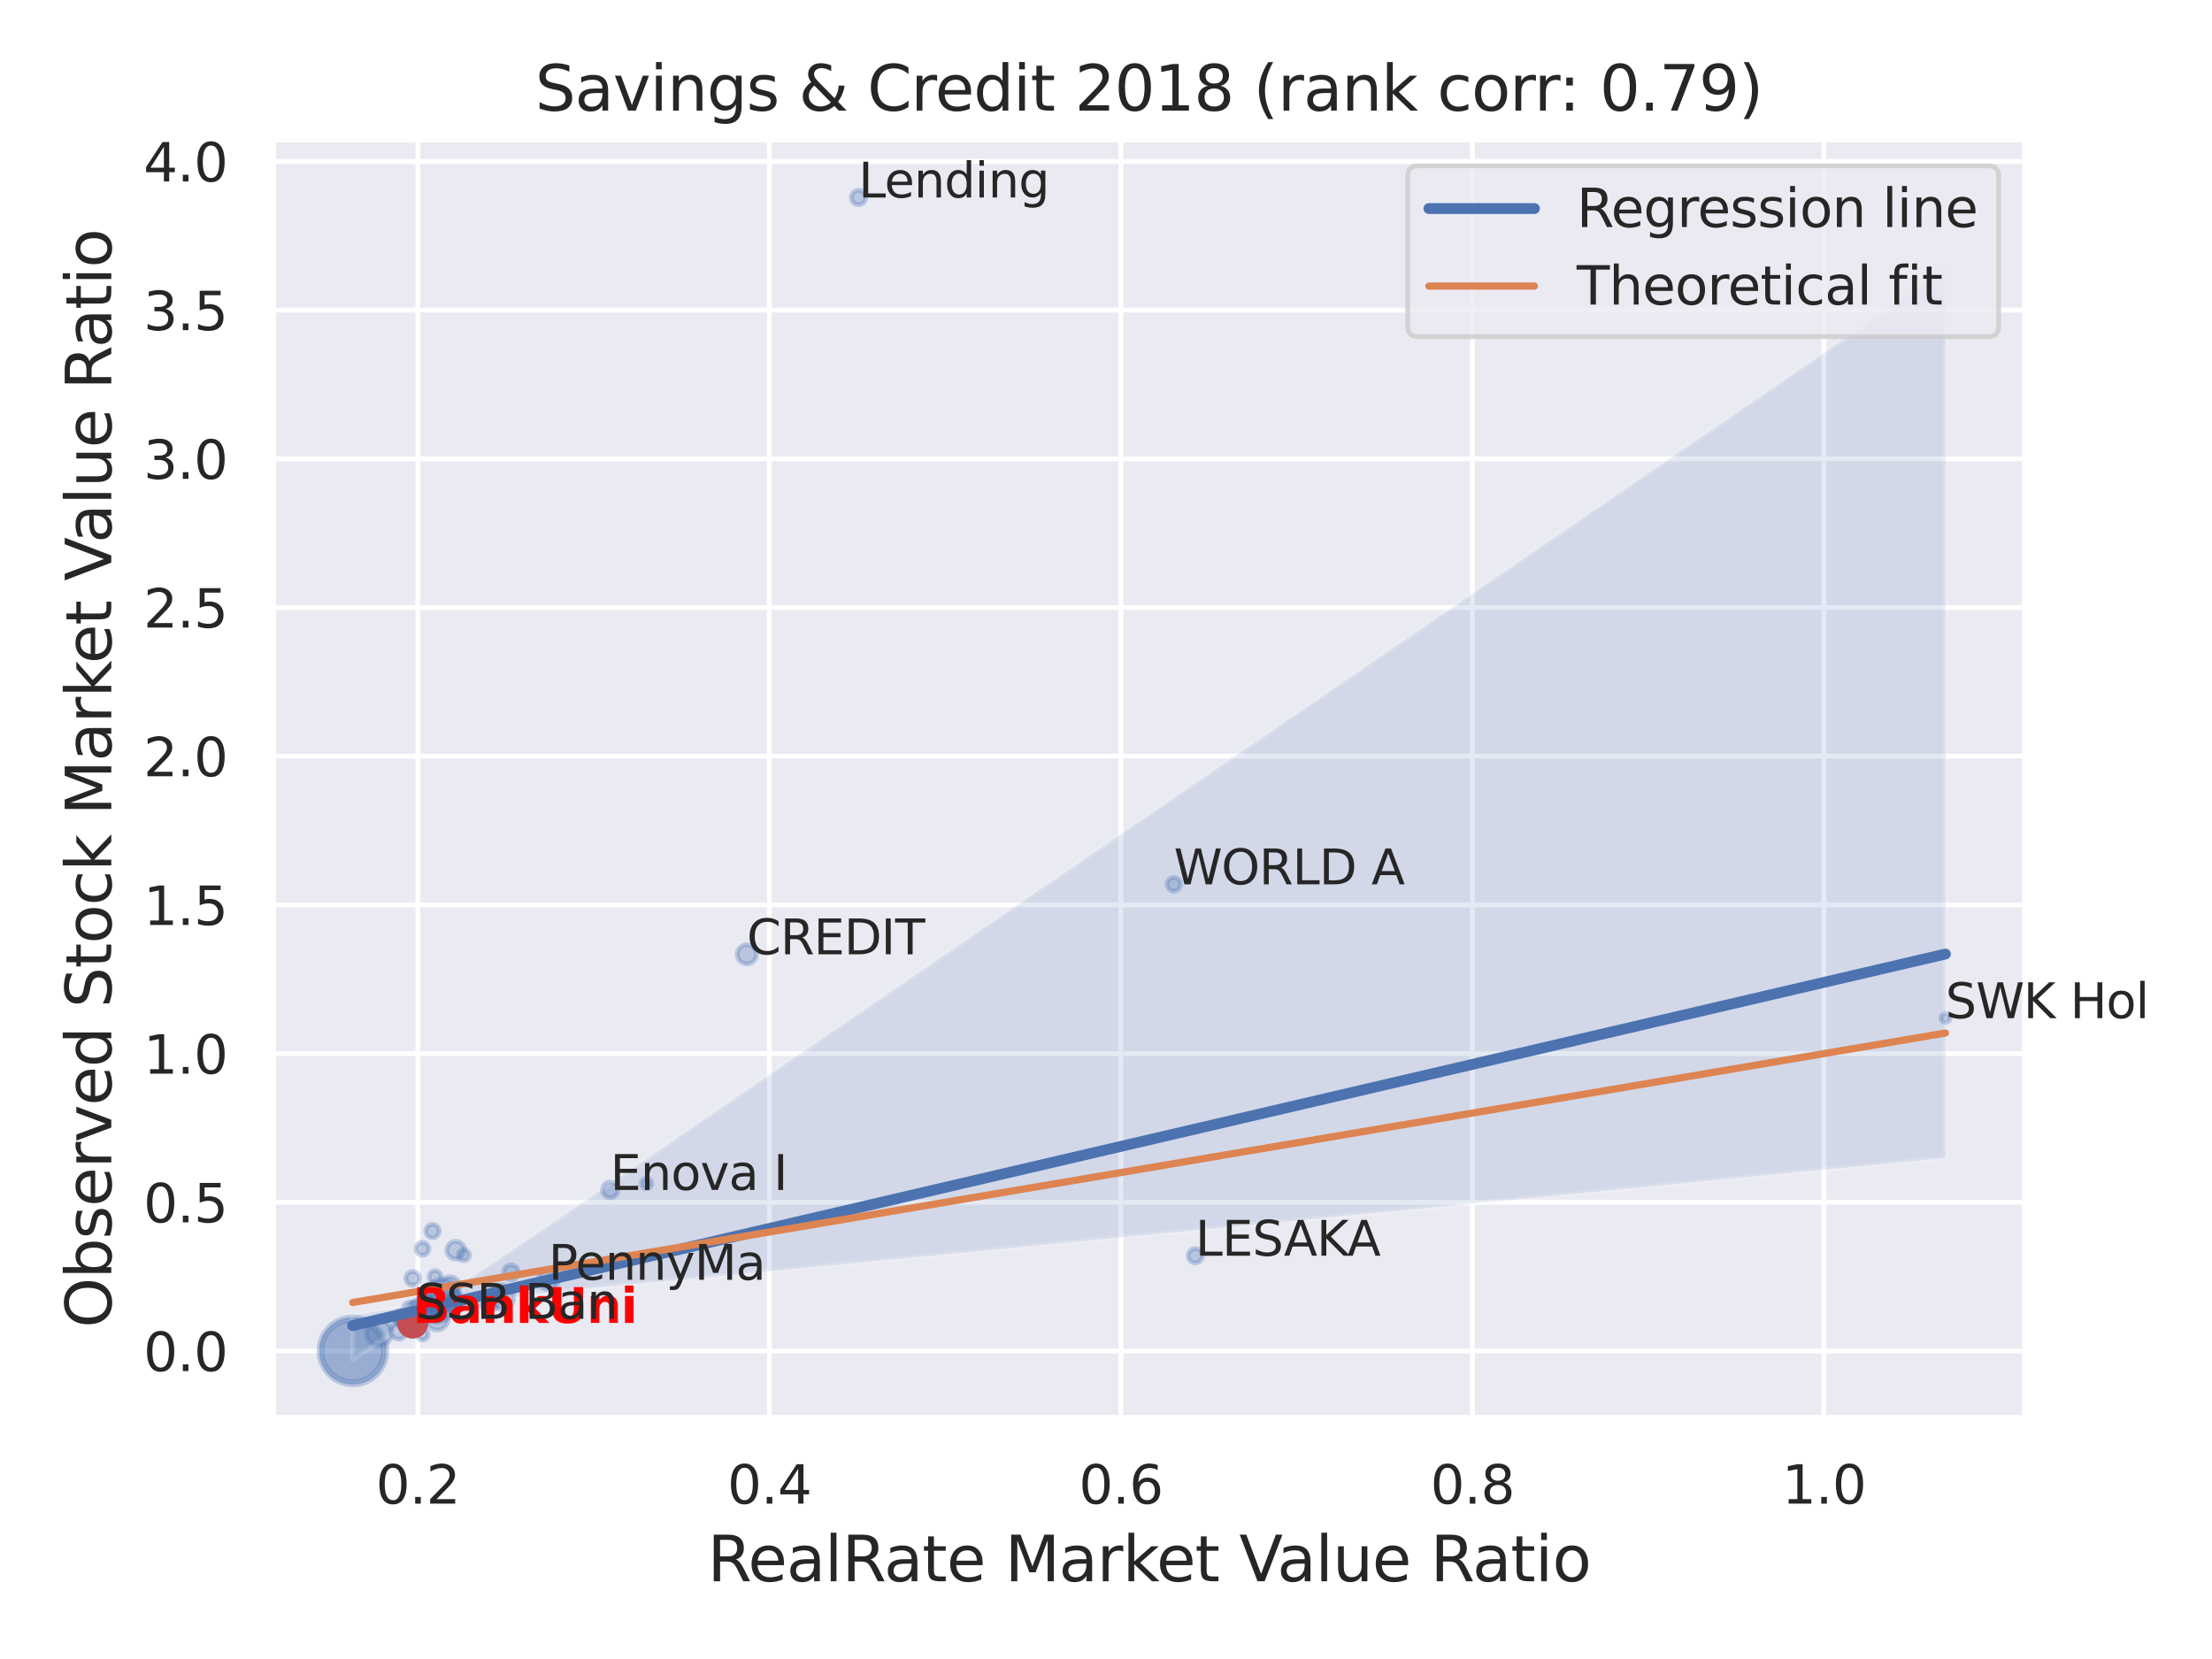 <?xml version="1.0" encoding="utf-8" standalone="no"?>
<!DOCTYPE svg PUBLIC "-//W3C//DTD SVG 1.1//EN"
  "http://www.w3.org/Graphics/SVG/1.1/DTD/svg11.dtd">
<svg xmlns:xlink="http://www.w3.org/1999/xlink" width="460.8pt" height="345.6pt" viewBox="0 0 460.8 345.6" xmlns="http://www.w3.org/2000/svg" version="1.1">
 <defs>
  <style type="text/css">*{stroke-linejoin: round; stroke-linecap: butt}</style>
 </defs>
 <g id="figure_1">
  <g id="patch_1">
   <path d="M 0 345.6 
L 460.8 345.6 
L 460.8 0 
L 0 0 
z
" style="fill: #ffffff"/>
  </g>
  <g id="axes_1">
   <g id="patch_2">
    <path d="M 56.88 295.38 
L 421.863 295.38 
L 421.863 29.04 
L 56.88 29.04 
z
" style="fill: #eaeaf2"/>
   </g>
   <g id="matplotlib.axis_1">
    <g id="xtick_1">
     <g id="line2d_1">
      <path d="M 87.037 295.38 
L 87.037 29.04 
" clip-path="url(#p2ec09dd415)" style="fill: none; stroke: #ffffff; stroke-linecap: round"/>
     </g>
     <g id="text_1">
      <!-- 0.2 -->
      <g style="fill: #262626" transform="translate(78.29 313.238) scale(0.11 -0.11)">
       <defs>
        <path id="DejaVuSans-30" d="M 2034 4250 
Q 1547 4250 1301 3770 
Q 1056 3291 1056 2328 
Q 1056 1369 1301 889 
Q 1547 409 2034 409 
Q 2525 409 2770 889 
Q 3016 1369 3016 2328 
Q 3016 3291 2770 3770 
Q 2525 4250 2034 4250 
z
M 2034 4750 
Q 2819 4750 3233 4129 
Q 3647 3509 3647 2328 
Q 3647 1150 3233 529 
Q 2819 -91 2034 -91 
Q 1250 -91 836 529 
Q 422 1150 422 2328 
Q 422 3509 836 4129 
Q 1250 4750 2034 4750 
z
" transform="scale(0.016)"/>
        <path id="DejaVuSans-2e" d="M 684 794 
L 1344 794 
L 1344 0 
L 684 0 
L 684 794 
z
" transform="scale(0.016)"/>
        <path id="DejaVuSans-32" d="M 1228 531 
L 3431 531 
L 3431 0 
L 469 0 
L 469 531 
Q 828 903 1448 1529 
Q 2069 2156 2228 2338 
Q 2531 2678 2651 2914 
Q 2772 3150 2772 3378 
Q 2772 3750 2511 3984 
Q 2250 4219 1831 4219 
Q 1534 4219 1204 4116 
Q 875 4013 500 3803 
L 500 4441 
Q 881 4594 1212 4672 
Q 1544 4750 1819 4750 
Q 2544 4750 2975 4387 
Q 3406 4025 3406 3419 
Q 3406 3131 3298 2873 
Q 3191 2616 2906 2266 
Q 2828 2175 2409 1742 
Q 1991 1309 1228 531 
z
" transform="scale(0.016)"/>
       </defs>
       <use xlink:href="#DejaVuSans-30"/>
       <use xlink:href="#DejaVuSans-2e" x="63.623"/>
       <use xlink:href="#DejaVuSans-32" x="95.41"/>
      </g>
     </g>
    </g>
    <g id="xtick_2">
     <g id="line2d_2">
      <path d="M 160.266 295.38 
L 160.266 29.04 
" clip-path="url(#p2ec09dd415)" style="fill: none; stroke: #ffffff; stroke-linecap: round"/>
     </g>
     <g id="text_2">
      <!-- 0.4 -->
      <g style="fill: #262626" transform="translate(151.519 313.238) scale(0.11 -0.11)">
       <defs>
        <path id="DejaVuSans-34" d="M 2419 4116 
L 825 1625 
L 2419 1625 
L 2419 4116 
z
M 2253 4666 
L 3047 4666 
L 3047 1625 
L 3713 1625 
L 3713 1100 
L 3047 1100 
L 3047 0 
L 2419 0 
L 2419 1100 
L 313 1100 
L 313 1709 
L 2253 4666 
z
" transform="scale(0.016)"/>
       </defs>
       <use xlink:href="#DejaVuSans-30"/>
       <use xlink:href="#DejaVuSans-2e" x="63.623"/>
       <use xlink:href="#DejaVuSans-34" x="95.41"/>
      </g>
     </g>
    </g>
    <g id="xtick_3">
     <g id="line2d_3">
      <path d="M 233.495 295.38 
L 233.495 29.04 
" clip-path="url(#p2ec09dd415)" style="fill: none; stroke: #ffffff; stroke-linecap: round"/>
     </g>
     <g id="text_3">
      <!-- 0.6 -->
      <g style="fill: #262626" transform="translate(224.748 313.238) scale(0.11 -0.11)">
       <defs>
        <path id="DejaVuSans-36" d="M 2113 2584 
Q 1688 2584 1439 2293 
Q 1191 2003 1191 1497 
Q 1191 994 1439 701 
Q 1688 409 2113 409 
Q 2538 409 2786 701 
Q 3034 994 3034 1497 
Q 3034 2003 2786 2293 
Q 2538 2584 2113 2584 
z
M 3366 4563 
L 3366 3988 
Q 3128 4100 2886 4159 
Q 2644 4219 2406 4219 
Q 1781 4219 1451 3797 
Q 1122 3375 1075 2522 
Q 1259 2794 1537 2939 
Q 1816 3084 2150 3084 
Q 2853 3084 3261 2657 
Q 3669 2231 3669 1497 
Q 3669 778 3244 343 
Q 2819 -91 2113 -91 
Q 1303 -91 875 529 
Q 447 1150 447 2328 
Q 447 3434 972 4092 
Q 1497 4750 2381 4750 
Q 2619 4750 2861 4703 
Q 3103 4656 3366 4563 
z
" transform="scale(0.016)"/>
       </defs>
       <use xlink:href="#DejaVuSans-30"/>
       <use xlink:href="#DejaVuSans-2e" x="63.623"/>
       <use xlink:href="#DejaVuSans-36" x="95.41"/>
      </g>
     </g>
    </g>
    <g id="xtick_4">
     <g id="line2d_4">
      <path d="M 306.724 295.38 
L 306.724 29.04 
" clip-path="url(#p2ec09dd415)" style="fill: none; stroke: #ffffff; stroke-linecap: round"/>
     </g>
     <g id="text_4">
      <!-- 0.8 -->
      <g style="fill: #262626" transform="translate(297.977 313.238) scale(0.11 -0.11)">
       <defs>
        <path id="DejaVuSans-38" d="M 2034 2216 
Q 1584 2216 1326 1975 
Q 1069 1734 1069 1313 
Q 1069 891 1326 650 
Q 1584 409 2034 409 
Q 2484 409 2743 651 
Q 3003 894 3003 1313 
Q 3003 1734 2745 1975 
Q 2488 2216 2034 2216 
z
M 1403 2484 
Q 997 2584 770 2862 
Q 544 3141 544 3541 
Q 544 4100 942 4425 
Q 1341 4750 2034 4750 
Q 2731 4750 3128 4425 
Q 3525 4100 3525 3541 
Q 3525 3141 3298 2862 
Q 3072 2584 2669 2484 
Q 3125 2378 3379 2068 
Q 3634 1759 3634 1313 
Q 3634 634 3220 271 
Q 2806 -91 2034 -91 
Q 1263 -91 848 271 
Q 434 634 434 1313 
Q 434 1759 690 2068 
Q 947 2378 1403 2484 
z
M 1172 3481 
Q 1172 3119 1398 2916 
Q 1625 2713 2034 2713 
Q 2441 2713 2670 2916 
Q 2900 3119 2900 3481 
Q 2900 3844 2670 4047 
Q 2441 4250 2034 4250 
Q 1625 4250 1398 4047 
Q 1172 3844 1172 3481 
z
" transform="scale(0.016)"/>
       </defs>
       <use xlink:href="#DejaVuSans-30"/>
       <use xlink:href="#DejaVuSans-2e" x="63.623"/>
       <use xlink:href="#DejaVuSans-38" x="95.41"/>
      </g>
     </g>
    </g>
    <g id="xtick_5">
     <g id="line2d_5">
      <path d="M 379.952 295.38 
L 379.952 29.04 
" clip-path="url(#p2ec09dd415)" style="fill: none; stroke: #ffffff; stroke-linecap: round"/>
     </g>
     <g id="text_5">
      <!-- 1.0 -->
      <g style="fill: #262626" transform="translate(371.206 313.238) scale(0.11 -0.11)">
       <defs>
        <path id="DejaVuSans-31" d="M 794 531 
L 1825 531 
L 1825 4091 
L 703 3866 
L 703 4441 
L 1819 4666 
L 2450 4666 
L 2450 531 
L 3481 531 
L 3481 0 
L 794 0 
L 794 531 
z
" transform="scale(0.016)"/>
       </defs>
       <use xlink:href="#DejaVuSans-31"/>
       <use xlink:href="#DejaVuSans-2e" x="63.623"/>
       <use xlink:href="#DejaVuSans-30" x="95.41"/>
      </g>
     </g>
    </g>
    <g id="text_6">
     <!-- RealRate Market Value Ratio -->
     <g style="fill: #262626" transform="translate(147.385 329.404) scale(0.13 -0.13)">
      <defs>
       <path id="DejaVuSans-52" d="M 2841 2188 
Q 3044 2119 3236 1894 
Q 3428 1669 3622 1275 
L 4263 0 
L 3584 0 
L 2988 1197 
Q 2756 1666 2539 1819 
Q 2322 1972 1947 1972 
L 1259 1972 
L 1259 0 
L 628 0 
L 628 4666 
L 2053 4666 
Q 2853 4666 3247 4331 
Q 3641 3997 3641 3322 
Q 3641 2881 3436 2590 
Q 3231 2300 2841 2188 
z
M 1259 4147 
L 1259 2491 
L 2053 2491 
Q 2509 2491 2742 2702 
Q 2975 2913 2975 3322 
Q 2975 3731 2742 3939 
Q 2509 4147 2053 4147 
L 1259 4147 
z
" transform="scale(0.016)"/>
       <path id="DejaVuSans-65" d="M 3597 1894 
L 3597 1613 
L 953 1613 
Q 991 1019 1311 708 
Q 1631 397 2203 397 
Q 2534 397 2845 478 
Q 3156 559 3463 722 
L 3463 178 
Q 3153 47 2828 -22 
Q 2503 -91 2169 -91 
Q 1331 -91 842 396 
Q 353 884 353 1716 
Q 353 2575 817 3079 
Q 1281 3584 2069 3584 
Q 2775 3584 3186 3129 
Q 3597 2675 3597 1894 
z
M 3022 2063 
Q 3016 2534 2758 2815 
Q 2500 3097 2075 3097 
Q 1594 3097 1305 2825 
Q 1016 2553 972 2059 
L 3022 2063 
z
" transform="scale(0.016)"/>
       <path id="DejaVuSans-61" d="M 2194 1759 
Q 1497 1759 1228 1600 
Q 959 1441 959 1056 
Q 959 750 1161 570 
Q 1363 391 1709 391 
Q 2188 391 2477 730 
Q 2766 1069 2766 1631 
L 2766 1759 
L 2194 1759 
z
M 3341 1997 
L 3341 0 
L 2766 0 
L 2766 531 
Q 2569 213 2275 61 
Q 1981 -91 1556 -91 
Q 1019 -91 701 211 
Q 384 513 384 1019 
Q 384 1609 779 1909 
Q 1175 2209 1959 2209 
L 2766 2209 
L 2766 2266 
Q 2766 2663 2505 2880 
Q 2244 3097 1772 3097 
Q 1472 3097 1187 3025 
Q 903 2953 641 2809 
L 641 3341 
Q 956 3463 1253 3523 
Q 1550 3584 1831 3584 
Q 2591 3584 2966 3190 
Q 3341 2797 3341 1997 
z
" transform="scale(0.016)"/>
       <path id="DejaVuSans-6c" d="M 603 4863 
L 1178 4863 
L 1178 0 
L 603 0 
L 603 4863 
z
" transform="scale(0.016)"/>
       <path id="DejaVuSans-74" d="M 1172 4494 
L 1172 3500 
L 2356 3500 
L 2356 3053 
L 1172 3053 
L 1172 1153 
Q 1172 725 1289 603 
Q 1406 481 1766 481 
L 2356 481 
L 2356 0 
L 1766 0 
Q 1100 0 847 248 
Q 594 497 594 1153 
L 594 3053 
L 172 3053 
L 172 3500 
L 594 3500 
L 594 4494 
L 1172 4494 
z
" transform="scale(0.016)"/>
       <path id="DejaVuSans-20" transform="scale(0.016)"/>
       <path id="DejaVuSans-4d" d="M 628 4666 
L 1569 4666 
L 2759 1491 
L 3956 4666 
L 4897 4666 
L 4897 0 
L 4281 0 
L 4281 4097 
L 3078 897 
L 2444 897 
L 1241 4097 
L 1241 0 
L 628 0 
L 628 4666 
z
" transform="scale(0.016)"/>
       <path id="DejaVuSans-72" d="M 2631 2963 
Q 2534 3019 2420 3045 
Q 2306 3072 2169 3072 
Q 1681 3072 1420 2755 
Q 1159 2438 1159 1844 
L 1159 0 
L 581 0 
L 581 3500 
L 1159 3500 
L 1159 2956 
Q 1341 3275 1631 3429 
Q 1922 3584 2338 3584 
Q 2397 3584 2469 3576 
Q 2541 3569 2628 3553 
L 2631 2963 
z
" transform="scale(0.016)"/>
       <path id="DejaVuSans-6b" d="M 581 4863 
L 1159 4863 
L 1159 1991 
L 2875 3500 
L 3609 3500 
L 1753 1863 
L 3688 0 
L 2938 0 
L 1159 1709 
L 1159 0 
L 581 0 
L 581 4863 
z
" transform="scale(0.016)"/>
       <path id="DejaVuSans-56" d="M 1831 0 
L 50 4666 
L 709 4666 
L 2188 738 
L 3669 4666 
L 4325 4666 
L 2547 0 
L 1831 0 
z
" transform="scale(0.016)"/>
       <path id="DejaVuSans-75" d="M 544 1381 
L 544 3500 
L 1119 3500 
L 1119 1403 
Q 1119 906 1312 657 
Q 1506 409 1894 409 
Q 2359 409 2629 706 
Q 2900 1003 2900 1516 
L 2900 3500 
L 3475 3500 
L 3475 0 
L 2900 0 
L 2900 538 
Q 2691 219 2414 64 
Q 2138 -91 1772 -91 
Q 1169 -91 856 284 
Q 544 659 544 1381 
z
M 1991 3584 
L 1991 3584 
z
" transform="scale(0.016)"/>
       <path id="DejaVuSans-69" d="M 603 3500 
L 1178 3500 
L 1178 0 
L 603 0 
L 603 3500 
z
M 603 4863 
L 1178 4863 
L 1178 4134 
L 603 4134 
L 603 4863 
z
" transform="scale(0.016)"/>
       <path id="DejaVuSans-6f" d="M 1959 3097 
Q 1497 3097 1228 2736 
Q 959 2375 959 1747 
Q 959 1119 1226 758 
Q 1494 397 1959 397 
Q 2419 397 2687 759 
Q 2956 1122 2956 1747 
Q 2956 2369 2687 2733 
Q 2419 3097 1959 3097 
z
M 1959 3584 
Q 2709 3584 3137 3096 
Q 3566 2609 3566 1747 
Q 3566 888 3137 398 
Q 2709 -91 1959 -91 
Q 1206 -91 779 398 
Q 353 888 353 1747 
Q 353 2609 779 3096 
Q 1206 3584 1959 3584 
z
" transform="scale(0.016)"/>
      </defs>
      <use xlink:href="#DejaVuSans-52"/>
      <use xlink:href="#DejaVuSans-65" x="64.982"/>
      <use xlink:href="#DejaVuSans-61" x="126.506"/>
      <use xlink:href="#DejaVuSans-6c" x="187.785"/>
      <use xlink:href="#DejaVuSans-52" x="215.568"/>
      <use xlink:href="#DejaVuSans-61" x="282.801"/>
      <use xlink:href="#DejaVuSans-74" x="344.08"/>
      <use xlink:href="#DejaVuSans-65" x="383.289"/>
      <use xlink:href="#DejaVuSans-20" x="444.812"/>
      <use xlink:href="#DejaVuSans-4d" x="476.6"/>
      <use xlink:href="#DejaVuSans-61" x="562.879"/>
      <use xlink:href="#DejaVuSans-72" x="624.158"/>
      <use xlink:href="#DejaVuSans-6b" x="665.271"/>
      <use xlink:href="#DejaVuSans-65" x="719.557"/>
      <use xlink:href="#DejaVuSans-74" x="781.08"/>
      <use xlink:href="#DejaVuSans-20" x="820.289"/>
      <use xlink:href="#DejaVuSans-56" x="852.076"/>
      <use xlink:href="#DejaVuSans-61" x="912.734"/>
      <use xlink:href="#DejaVuSans-6c" x="974.014"/>
      <use xlink:href="#DejaVuSans-75" x="1001.797"/>
      <use xlink:href="#DejaVuSans-65" x="1065.176"/>
      <use xlink:href="#DejaVuSans-20" x="1126.699"/>
      <use xlink:href="#DejaVuSans-52" x="1158.486"/>
      <use xlink:href="#DejaVuSans-61" x="1225.719"/>
      <use xlink:href="#DejaVuSans-74" x="1286.998"/>
      <use xlink:href="#DejaVuSans-69" x="1326.207"/>
      <use xlink:href="#DejaVuSans-6f" x="1353.99"/>
     </g>
    </g>
   </g>
   <g id="matplotlib.axis_2">
    <g id="ytick_1">
     <g id="line2d_6">
      <path d="M 56.88 281.436 
L 421.863 281.436 
" clip-path="url(#p2ec09dd415)" style="fill: none; stroke: #ffffff; stroke-linecap: round"/>
     </g>
     <g id="text_7">
      <!-- 0.0 -->
      <g style="fill: #262626" transform="translate(29.887 285.615) scale(0.11 -0.11)">
       <use xlink:href="#DejaVuSans-30"/>
       <use xlink:href="#DejaVuSans-2e" x="63.623"/>
       <use xlink:href="#DejaVuSans-30" x="95.41"/>
      </g>
     </g>
    </g>
    <g id="ytick_2">
     <g id="line2d_7">
      <path d="M 56.88 250.459 
L 421.863 250.459 
" clip-path="url(#p2ec09dd415)" style="fill: none; stroke: #ffffff; stroke-linecap: round"/>
     </g>
     <g id="text_8">
      <!-- 0.5 -->
      <g style="fill: #262626" transform="translate(29.887 254.638) scale(0.11 -0.11)">
       <defs>
        <path id="DejaVuSans-35" d="M 691 4666 
L 3169 4666 
L 3169 4134 
L 1269 4134 
L 1269 2991 
Q 1406 3038 1543 3061 
Q 1681 3084 1819 3084 
Q 2600 3084 3056 2656 
Q 3513 2228 3513 1497 
Q 3513 744 3044 326 
Q 2575 -91 1722 -91 
Q 1428 -91 1123 -41 
Q 819 9 494 109 
L 494 744 
Q 775 591 1075 516 
Q 1375 441 1709 441 
Q 2250 441 2565 725 
Q 2881 1009 2881 1497 
Q 2881 1984 2565 2268 
Q 2250 2553 1709 2553 
Q 1456 2553 1204 2497 
Q 953 2441 691 2322 
L 691 4666 
z
" transform="scale(0.016)"/>
       </defs>
       <use xlink:href="#DejaVuSans-30"/>
       <use xlink:href="#DejaVuSans-2e" x="63.623"/>
       <use xlink:href="#DejaVuSans-35" x="95.41"/>
      </g>
     </g>
    </g>
    <g id="ytick_3">
     <g id="line2d_8">
      <path d="M 56.88 219.482 
L 421.863 219.482 
" clip-path="url(#p2ec09dd415)" style="fill: none; stroke: #ffffff; stroke-linecap: round"/>
     </g>
     <g id="text_9">
      <!-- 1.0 -->
      <g style="fill: #262626" transform="translate(29.887 223.661) scale(0.11 -0.11)">
       <use xlink:href="#DejaVuSans-31"/>
       <use xlink:href="#DejaVuSans-2e" x="63.623"/>
       <use xlink:href="#DejaVuSans-30" x="95.41"/>
      </g>
     </g>
    </g>
    <g id="ytick_4">
     <g id="line2d_9">
      <path d="M 56.88 188.506 
L 421.863 188.506 
" clip-path="url(#p2ec09dd415)" style="fill: none; stroke: #ffffff; stroke-linecap: round"/>
     </g>
     <g id="text_10">
      <!-- 1.5 -->
      <g style="fill: #262626" transform="translate(29.887 192.685) scale(0.11 -0.11)">
       <use xlink:href="#DejaVuSans-31"/>
       <use xlink:href="#DejaVuSans-2e" x="63.623"/>
       <use xlink:href="#DejaVuSans-35" x="95.41"/>
      </g>
     </g>
    </g>
    <g id="ytick_5">
     <g id="line2d_10">
      <path d="M 56.88 157.529 
L 421.863 157.529 
" clip-path="url(#p2ec09dd415)" style="fill: none; stroke: #ffffff; stroke-linecap: round"/>
     </g>
     <g id="text_11">
      <!-- 2.0 -->
      <g style="fill: #262626" transform="translate(29.887 161.708) scale(0.11 -0.11)">
       <use xlink:href="#DejaVuSans-32"/>
       <use xlink:href="#DejaVuSans-2e" x="63.623"/>
       <use xlink:href="#DejaVuSans-30" x="95.41"/>
      </g>
     </g>
    </g>
    <g id="ytick_6">
     <g id="line2d_11">
      <path d="M 56.88 126.552 
L 421.863 126.552 
" clip-path="url(#p2ec09dd415)" style="fill: none; stroke: #ffffff; stroke-linecap: round"/>
     </g>
     <g id="text_12">
      <!-- 2.5 -->
      <g style="fill: #262626" transform="translate(29.887 130.731) scale(0.11 -0.11)">
       <use xlink:href="#DejaVuSans-32"/>
       <use xlink:href="#DejaVuSans-2e" x="63.623"/>
       <use xlink:href="#DejaVuSans-35" x="95.41"/>
      </g>
     </g>
    </g>
    <g id="ytick_7">
     <g id="line2d_12">
      <path d="M 56.88 95.576 
L 421.863 95.576 
" clip-path="url(#p2ec09dd415)" style="fill: none; stroke: #ffffff; stroke-linecap: round"/>
     </g>
     <g id="text_13">
      <!-- 3.0 -->
      <g style="fill: #262626" transform="translate(29.887 99.755) scale(0.11 -0.11)">
       <defs>
        <path id="DejaVuSans-33" d="M 2597 2516 
Q 3050 2419 3304 2112 
Q 3559 1806 3559 1356 
Q 3559 666 3084 287 
Q 2609 -91 1734 -91 
Q 1441 -91 1130 -33 
Q 819 25 488 141 
L 488 750 
Q 750 597 1062 519 
Q 1375 441 1716 441 
Q 2309 441 2620 675 
Q 2931 909 2931 1356 
Q 2931 1769 2642 2001 
Q 2353 2234 1838 2234 
L 1294 2234 
L 1294 2753 
L 1863 2753 
Q 2328 2753 2575 2939 
Q 2822 3125 2822 3475 
Q 2822 3834 2567 4026 
Q 2313 4219 1838 4219 
Q 1578 4219 1281 4162 
Q 984 4106 628 3988 
L 628 4550 
Q 988 4650 1302 4700 
Q 1616 4750 1894 4750 
Q 2613 4750 3031 4423 
Q 3450 4097 3450 3541 
Q 3450 3153 3228 2886 
Q 3006 2619 2597 2516 
z
" transform="scale(0.016)"/>
       </defs>
       <use xlink:href="#DejaVuSans-33"/>
       <use xlink:href="#DejaVuSans-2e" x="63.623"/>
       <use xlink:href="#DejaVuSans-30" x="95.41"/>
      </g>
     </g>
    </g>
    <g id="ytick_8">
     <g id="line2d_13">
      <path d="M 56.88 64.599 
L 421.863 64.599 
" clip-path="url(#p2ec09dd415)" style="fill: none; stroke: #ffffff; stroke-linecap: round"/>
     </g>
     <g id="text_14">
      <!-- 3.5 -->
      <g style="fill: #262626" transform="translate(29.887 68.778) scale(0.11 -0.11)">
       <use xlink:href="#DejaVuSans-33"/>
       <use xlink:href="#DejaVuSans-2e" x="63.623"/>
       <use xlink:href="#DejaVuSans-35" x="95.41"/>
      </g>
     </g>
    </g>
    <g id="ytick_9">
     <g id="line2d_14">
      <path d="M 56.88 33.622 
L 421.863 33.622 
" clip-path="url(#p2ec09dd415)" style="fill: none; stroke: #ffffff; stroke-linecap: round"/>
     </g>
     <g id="text_15">
      <!-- 4.0 -->
      <g style="fill: #262626" transform="translate(29.887 37.801) scale(0.11 -0.11)">
       <use xlink:href="#DejaVuSans-34"/>
       <use xlink:href="#DejaVuSans-2e" x="63.623"/>
       <use xlink:href="#DejaVuSans-30" x="95.41"/>
      </g>
     </g>
    </g>
    <g id="text_16">
     <!-- Observed Stock Market Value Ratio -->
     <g style="fill: #262626" transform="translate(23.183 276.612) rotate(-90) scale(0.13 -0.13)">
      <defs>
       <path id="DejaVuSans-4f" d="M 2522 4238 
Q 1834 4238 1429 3725 
Q 1025 3213 1025 2328 
Q 1025 1447 1429 934 
Q 1834 422 2522 422 
Q 3209 422 3611 934 
Q 4013 1447 4013 2328 
Q 4013 3213 3611 3725 
Q 3209 4238 2522 4238 
z
M 2522 4750 
Q 3503 4750 4090 4092 
Q 4678 3434 4678 2328 
Q 4678 1225 4090 567 
Q 3503 -91 2522 -91 
Q 1538 -91 948 565 
Q 359 1222 359 2328 
Q 359 3434 948 4092 
Q 1538 4750 2522 4750 
z
" transform="scale(0.016)"/>
       <path id="DejaVuSans-62" d="M 3116 1747 
Q 3116 2381 2855 2742 
Q 2594 3103 2138 3103 
Q 1681 3103 1420 2742 
Q 1159 2381 1159 1747 
Q 1159 1113 1420 752 
Q 1681 391 2138 391 
Q 2594 391 2855 752 
Q 3116 1113 3116 1747 
z
M 1159 2969 
Q 1341 3281 1617 3432 
Q 1894 3584 2278 3584 
Q 2916 3584 3314 3078 
Q 3713 2572 3713 1747 
Q 3713 922 3314 415 
Q 2916 -91 2278 -91 
Q 1894 -91 1617 61 
Q 1341 213 1159 525 
L 1159 0 
L 581 0 
L 581 4863 
L 1159 4863 
L 1159 2969 
z
" transform="scale(0.016)"/>
       <path id="DejaVuSans-73" d="M 2834 3397 
L 2834 2853 
Q 2591 2978 2328 3040 
Q 2066 3103 1784 3103 
Q 1356 3103 1142 2972 
Q 928 2841 928 2578 
Q 928 2378 1081 2264 
Q 1234 2150 1697 2047 
L 1894 2003 
Q 2506 1872 2764 1633 
Q 3022 1394 3022 966 
Q 3022 478 2636 193 
Q 2250 -91 1575 -91 
Q 1294 -91 989 -36 
Q 684 19 347 128 
L 347 722 
Q 666 556 975 473 
Q 1284 391 1588 391 
Q 1994 391 2212 530 
Q 2431 669 2431 922 
Q 2431 1156 2273 1281 
Q 2116 1406 1581 1522 
L 1381 1569 
Q 847 1681 609 1914 
Q 372 2147 372 2553 
Q 372 3047 722 3315 
Q 1072 3584 1716 3584 
Q 2034 3584 2315 3537 
Q 2597 3491 2834 3397 
z
" transform="scale(0.016)"/>
       <path id="DejaVuSans-76" d="M 191 3500 
L 800 3500 
L 1894 563 
L 2988 3500 
L 3597 3500 
L 2284 0 
L 1503 0 
L 191 3500 
z
" transform="scale(0.016)"/>
       <path id="DejaVuSans-64" d="M 2906 2969 
L 2906 4863 
L 3481 4863 
L 3481 0 
L 2906 0 
L 2906 525 
Q 2725 213 2448 61 
Q 2172 -91 1784 -91 
Q 1150 -91 751 415 
Q 353 922 353 1747 
Q 353 2572 751 3078 
Q 1150 3584 1784 3584 
Q 2172 3584 2448 3432 
Q 2725 3281 2906 2969 
z
M 947 1747 
Q 947 1113 1208 752 
Q 1469 391 1925 391 
Q 2381 391 2643 752 
Q 2906 1113 2906 1747 
Q 2906 2381 2643 2742 
Q 2381 3103 1925 3103 
Q 1469 3103 1208 2742 
Q 947 2381 947 1747 
z
" transform="scale(0.016)"/>
       <path id="DejaVuSans-53" d="M 3425 4513 
L 3425 3897 
Q 3066 4069 2747 4153 
Q 2428 4238 2131 4238 
Q 1616 4238 1336 4038 
Q 1056 3838 1056 3469 
Q 1056 3159 1242 3001 
Q 1428 2844 1947 2747 
L 2328 2669 
Q 3034 2534 3370 2195 
Q 3706 1856 3706 1288 
Q 3706 609 3251 259 
Q 2797 -91 1919 -91 
Q 1588 -91 1214 -16 
Q 841 59 441 206 
L 441 856 
Q 825 641 1194 531 
Q 1563 422 1919 422 
Q 2459 422 2753 634 
Q 3047 847 3047 1241 
Q 3047 1584 2836 1778 
Q 2625 1972 2144 2069 
L 1759 2144 
Q 1053 2284 737 2584 
Q 422 2884 422 3419 
Q 422 4038 858 4394 
Q 1294 4750 2059 4750 
Q 2388 4750 2728 4690 
Q 3069 4631 3425 4513 
z
" transform="scale(0.016)"/>
       <path id="DejaVuSans-63" d="M 3122 3366 
L 3122 2828 
Q 2878 2963 2633 3030 
Q 2388 3097 2138 3097 
Q 1578 3097 1268 2742 
Q 959 2388 959 1747 
Q 959 1106 1268 751 
Q 1578 397 2138 397 
Q 2388 397 2633 464 
Q 2878 531 3122 666 
L 3122 134 
Q 2881 22 2623 -34 
Q 2366 -91 2075 -91 
Q 1284 -91 818 406 
Q 353 903 353 1747 
Q 353 2603 823 3093 
Q 1294 3584 2113 3584 
Q 2378 3584 2631 3529 
Q 2884 3475 3122 3366 
z
" transform="scale(0.016)"/>
      </defs>
      <use xlink:href="#DejaVuSans-4f"/>
      <use xlink:href="#DejaVuSans-62" x="78.711"/>
      <use xlink:href="#DejaVuSans-73" x="142.188"/>
      <use xlink:href="#DejaVuSans-65" x="194.287"/>
      <use xlink:href="#DejaVuSans-72" x="255.811"/>
      <use xlink:href="#DejaVuSans-76" x="296.924"/>
      <use xlink:href="#DejaVuSans-65" x="356.104"/>
      <use xlink:href="#DejaVuSans-64" x="417.627"/>
      <use xlink:href="#DejaVuSans-20" x="481.104"/>
      <use xlink:href="#DejaVuSans-53" x="512.891"/>
      <use xlink:href="#DejaVuSans-74" x="576.367"/>
      <use xlink:href="#DejaVuSans-6f" x="615.576"/>
      <use xlink:href="#DejaVuSans-63" x="676.758"/>
      <use xlink:href="#DejaVuSans-6b" x="731.738"/>
      <use xlink:href="#DejaVuSans-20" x="789.648"/>
      <use xlink:href="#DejaVuSans-4d" x="821.436"/>
      <use xlink:href="#DejaVuSans-61" x="907.715"/>
      <use xlink:href="#DejaVuSans-72" x="968.994"/>
      <use xlink:href="#DejaVuSans-6b" x="1010.107"/>
      <use xlink:href="#DejaVuSans-65" x="1064.393"/>
      <use xlink:href="#DejaVuSans-74" x="1125.916"/>
      <use xlink:href="#DejaVuSans-20" x="1165.125"/>
      <use xlink:href="#DejaVuSans-56" x="1196.912"/>
      <use xlink:href="#DejaVuSans-61" x="1257.57"/>
      <use xlink:href="#DejaVuSans-6c" x="1318.85"/>
      <use xlink:href="#DejaVuSans-75" x="1346.633"/>
      <use xlink:href="#DejaVuSans-65" x="1410.012"/>
      <use xlink:href="#DejaVuSans-20" x="1471.535"/>
      <use xlink:href="#DejaVuSans-52" x="1503.322"/>
      <use xlink:href="#DejaVuSans-61" x="1570.555"/>
      <use xlink:href="#DejaVuSans-74" x="1631.834"/>
      <use xlink:href="#DejaVuSans-69" x="1671.043"/>
      <use xlink:href="#DejaVuSans-6f" x="1698.826"/>
     </g>
    </g>
   </g>
   <g id="PathCollection_1">
    <path d="M 244.533 185.631 
C 244.907 185.631 245.267 185.482 245.532 185.217 
C 245.797 184.952 245.946 184.592 245.946 184.218 
C 245.946 183.843 245.797 183.483 245.532 183.218 
C 245.267 182.953 244.907 182.804 244.533 182.804 
C 244.158 182.804 243.798 182.953 243.533 183.218 
C 243.268 183.483 243.119 183.843 243.119 184.218 
C 243.119 184.592 243.268 184.952 243.533 185.217 
C 243.798 185.482 244.158 185.631 244.533 185.631 
z
" clip-path="url(#p2ec09dd415)" style="fill: #4c72b0; fill-opacity: 0.3; stroke: #4c72b0; stroke-opacity: 0.3"/>
    <path d="M 73.521 288.483 
C 75.396 288.483 77.195 287.738 78.521 286.412 
C 79.847 285.086 80.592 283.288 80.592 281.412 
C 80.592 279.537 79.847 277.738 78.521 276.412 
C 77.195 275.086 75.396 274.341 73.521 274.341 
C 71.645 274.341 69.847 275.086 68.521 276.412 
C 67.195 277.738 66.45 279.537 66.45 281.412 
C 66.45 283.288 67.195 285.086 68.521 286.412 
C 69.847 287.738 71.645 288.483 73.521 288.483 
z
" clip-path="url(#p2ec09dd415)" style="fill: #4c72b0; fill-opacity: 0.3; stroke: #4c72b0; stroke-opacity: 0.3"/>
    <path d="M 90.098 257.871 
C 90.472 257.871 90.831 257.723 91.096 257.458 
C 91.36 257.194 91.509 256.835 91.509 256.461 
C 91.509 256.087 91.36 255.728 91.096 255.463 
C 90.831 255.199 90.472 255.05 90.098 255.05 
C 89.724 255.05 89.365 255.199 89.101 255.463 
C 88.836 255.728 88.688 256.087 88.688 256.461 
C 88.688 256.835 88.836 257.194 89.101 257.458 
C 89.365 257.723 89.724 257.871 90.098 257.871 
z
" clip-path="url(#p2ec09dd415)" style="fill: #4c72b0; fill-opacity: 0.3; stroke: #4c72b0; stroke-opacity: 0.3"/>
    <path d="M 87.581 275.513 
C 87.992 275.513 88.386 275.35 88.677 275.059 
C 88.968 274.769 89.131 274.374 89.131 273.963 
C 89.131 273.552 88.968 273.158 88.677 272.867 
C 88.386 272.577 87.992 272.414 87.581 272.414 
C 87.17 272.414 86.776 272.577 86.485 272.867 
C 86.195 273.158 86.031 273.552 86.031 273.963 
C 86.031 274.374 86.195 274.769 86.485 275.059 
C 86.776 275.35 87.17 275.513 87.581 275.513 
z
" clip-path="url(#p2ec09dd415)" style="fill: #4c72b0; fill-opacity: 0.3; stroke: #4c72b0; stroke-opacity: 0.3"/>
    <path d="M 155.583 200.799 
C 156.114 200.799 156.623 200.588 156.999 200.213 
C 157.374 199.837 157.585 199.328 157.585 198.797 
C 157.585 198.266 157.374 197.756 156.999 197.381 
C 156.623 197.005 156.114 196.794 155.583 196.794 
C 155.052 196.794 154.543 197.005 154.167 197.381 
C 153.792 197.756 153.581 198.266 153.581 198.797 
C 153.581 199.328 153.792 199.837 154.167 200.213 
C 154.543 200.588 155.052 200.799 155.583 200.799 
z
" clip-path="url(#p2ec09dd415)" style="fill: #4c72b0; fill-opacity: 0.3; stroke: #4c72b0; stroke-opacity: 0.3"/>
    <path d="M 88.518 272.639 
C 88.932 272.639 89.33 272.474 89.623 272.181 
C 89.916 271.888 90.08 271.491 90.08 271.076 
C 90.08 270.662 89.916 270.265 89.623 269.972 
C 89.33 269.679 88.932 269.514 88.518 269.514 
C 88.103 269.514 87.706 269.679 87.413 269.972 
C 87.12 270.265 86.955 270.662 86.955 271.076 
C 86.955 271.491 87.12 271.888 87.413 272.181 
C 87.706 272.474 88.103 272.639 88.518 272.639 
z
" clip-path="url(#p2ec09dd415)" style="fill: #4c72b0; fill-opacity: 0.3; stroke: #4c72b0; stroke-opacity: 0.3"/>
    <path d="M 85.411 274.041 
C 85.783 274.041 86.14 273.894 86.403 273.63 
C 86.666 273.367 86.813 273.011 86.813 272.639 
C 86.813 272.267 86.666 271.91 86.403 271.647 
C 86.14 271.384 85.783 271.236 85.411 271.236 
C 85.039 271.236 84.682 271.384 84.419 271.647 
C 84.156 271.91 84.008 272.267 84.008 272.639 
C 84.008 273.011 84.156 273.367 84.419 273.63 
C 84.682 273.894 85.039 274.041 85.411 274.041 
z
" clip-path="url(#p2ec09dd415)" style="fill: #4c72b0; fill-opacity: 0.3; stroke: #4c72b0; stroke-opacity: 0.3"/>
    <path d="M 90.548 274.021 
C 90.889 274.021 91.216 273.886 91.457 273.645 
C 91.697 273.404 91.833 273.077 91.833 272.737 
C 91.833 272.396 91.697 272.069 91.457 271.828 
C 91.216 271.588 90.889 271.452 90.548 271.452 
C 90.208 271.452 89.881 271.588 89.64 271.828 
C 89.399 272.069 89.264 272.396 89.264 272.737 
C 89.264 273.077 89.399 273.404 89.64 273.645 
C 89.881 273.886 90.208 274.021 90.548 274.021 
z
" clip-path="url(#p2ec09dd415)" style="fill: #4c72b0; fill-opacity: 0.3; stroke: #4c72b0; stroke-opacity: 0.3"/>
    <path d="M 134.686 247.656 
C 134.979 247.656 135.259 247.539 135.465 247.333 
C 135.672 247.126 135.788 246.846 135.788 246.554 
C 135.788 246.262 135.672 245.982 135.465 245.775 
C 135.259 245.569 134.979 245.453 134.686 245.453 
C 134.394 245.453 134.114 245.569 133.908 245.775 
C 133.701 245.982 133.585 246.262 133.585 246.554 
C 133.585 246.846 133.701 247.126 133.908 247.333 
C 134.114 247.539 134.394 247.656 134.686 247.656 
z
" clip-path="url(#p2ec09dd415)" style="fill: #4c72b0; fill-opacity: 0.3; stroke: #4c72b0; stroke-opacity: 0.3"/>
    <path d="M 88.046 279.143 
C 88.352 279.143 88.645 279.021 88.862 278.805 
C 89.078 278.589 89.2 278.295 89.2 277.989 
C 89.2 277.683 89.078 277.389 88.862 277.173 
C 88.645 276.956 88.352 276.835 88.046 276.835 
C 87.739 276.835 87.446 276.956 87.229 277.173 
C 87.013 277.389 86.891 277.683 86.891 277.989 
C 86.891 278.295 87.013 278.589 87.229 278.805 
C 87.446 279.021 87.739 279.143 88.046 279.143 
z
" clip-path="url(#p2ec09dd415)" style="fill: #4c72b0; fill-opacity: 0.3; stroke: #4c72b0; stroke-opacity: 0.3"/>
    <path d="M 73.47 287.805 
C 75.165 287.805 76.791 287.132 77.99 285.933 
C 79.188 284.735 79.862 283.109 79.862 281.414 
C 79.862 279.719 79.188 278.093 77.99 276.895 
C 76.791 275.696 75.165 275.023 73.47 275.023 
C 71.775 275.023 70.149 275.696 68.951 276.895 
C 67.752 278.093 67.079 279.719 67.079 281.414 
C 67.079 283.109 67.752 284.735 68.951 285.933 
C 70.149 287.132 71.775 287.805 73.47 287.805 
z
" clip-path="url(#p2ec09dd415)" style="fill: #4c72b0; fill-opacity: 0.3; stroke: #4c72b0; stroke-opacity: 0.3"/>
    <path d="M 91.746 275.126 
C 92.45 275.126 93.124 274.846 93.622 274.349 
C 94.119 273.851 94.399 273.177 94.399 272.473 
C 94.399 271.77 94.119 271.095 93.622 270.597 
C 93.124 270.1 92.45 269.82 91.746 269.82 
C 91.043 269.82 90.368 270.1 89.87 270.597 
C 89.373 271.095 89.093 271.77 89.093 272.473 
C 89.093 273.177 89.373 273.851 89.87 274.349 
C 90.368 274.846 91.043 275.126 91.746 275.126 
z
" clip-path="url(#p2ec09dd415)" style="fill: #4c72b0; fill-opacity: 0.3; stroke: #4c72b0; stroke-opacity: 0.3"/>
    <path d="M 86.993 273.572 
C 87.369 273.572 87.729 273.422 87.995 273.157 
C 88.261 272.891 88.41 272.531 88.41 272.155 
C 88.41 271.779 88.261 271.419 87.995 271.153 
C 87.729 270.887 87.369 270.738 86.993 270.738 
C 86.618 270.738 86.257 270.887 85.991 271.153 
C 85.726 271.419 85.576 271.779 85.576 272.155 
C 85.576 272.531 85.726 272.891 85.991 273.157 
C 86.257 273.422 86.618 273.572 86.993 273.572 
z
" clip-path="url(#p2ec09dd415)" style="fill: #4c72b0; fill-opacity: 0.3; stroke: #4c72b0; stroke-opacity: 0.3"/>
    <path d="M 249.014 263.079 
C 249.409 263.079 249.788 262.922 250.067 262.642 
C 250.346 262.363 250.503 261.984 250.503 261.589 
C 250.503 261.194 250.346 260.815 250.067 260.536 
C 249.788 260.256 249.409 260.099 249.014 260.099 
C 248.619 260.099 248.24 260.256 247.961 260.536 
C 247.681 260.815 247.524 261.194 247.524 261.589 
C 247.524 261.984 247.681 262.363 247.961 262.642 
C 248.24 262.922 248.619 263.079 249.014 263.079 
z
" clip-path="url(#p2ec09dd415)" style="fill: #4c72b0; fill-opacity: 0.3; stroke: #4c72b0; stroke-opacity: 0.3"/>
    <path d="M 93.798 269.798 
C 94.305 269.798 94.792 269.596 95.151 269.237 
C 95.51 268.878 95.712 268.391 95.712 267.884 
C 95.712 267.376 95.51 266.889 95.151 266.531 
C 94.792 266.172 94.305 265.97 93.798 265.97 
C 93.29 265.97 92.803 266.172 92.445 266.531 
C 92.086 266.889 91.884 267.376 91.884 267.884 
C 91.884 268.391 92.086 268.878 92.445 269.237 
C 92.803 269.596 93.29 269.798 93.798 269.798 
z
" clip-path="url(#p2ec09dd415)" style="fill: #4c72b0; fill-opacity: 0.3; stroke: #4c72b0; stroke-opacity: 0.3"/>
    <path d="M 90.869 273.799 
C 91.415 273.799 91.939 273.582 92.325 273.196 
C 92.711 272.81 92.928 272.287 92.928 271.741 
C 92.928 271.195 92.711 270.671 92.325 270.285 
C 91.939 269.899 91.415 269.683 90.869 269.683 
C 90.324 269.683 89.8 269.899 89.414 270.285 
C 89.028 270.671 88.811 271.195 88.811 271.741 
C 88.811 272.287 89.028 272.81 89.414 273.196 
C 89.8 273.582 90.324 273.799 90.869 273.799 
z
" clip-path="url(#p2ec09dd415)" style="fill: #4c72b0; fill-opacity: 0.3; stroke: #4c72b0; stroke-opacity: 0.3"/>
    <path d="M 88.863 272.397 
C 89.211 272.397 89.546 272.259 89.792 272.013 
C 90.038 271.766 90.177 271.432 90.177 271.084 
C 90.177 270.736 90.038 270.402 89.792 270.155 
C 89.546 269.909 89.211 269.771 88.863 269.771 
C 88.515 269.771 88.181 269.909 87.934 270.155 
C 87.688 270.402 87.55 270.736 87.55 271.084 
C 87.55 271.432 87.688 271.766 87.934 272.013 
C 88.181 272.259 88.515 272.397 88.863 272.397 
z
" clip-path="url(#p2ec09dd415)" style="fill: #4c72b0; fill-opacity: 0.3; stroke: #4c72b0; stroke-opacity: 0.3"/>
    <path d="M 85.963 267.737 
C 86.34 267.737 86.701 267.587 86.967 267.321 
C 87.233 267.055 87.382 266.694 87.382 266.318 
C 87.382 265.942 87.233 265.581 86.967 265.315 
C 86.701 265.049 86.34 264.899 85.963 264.899 
C 85.587 264.899 85.226 265.049 84.96 265.315 
C 84.694 265.581 84.544 265.942 84.544 266.318 
C 84.544 266.694 84.694 267.055 84.96 267.321 
C 85.226 267.587 85.587 267.737 85.963 267.737 
z
" clip-path="url(#p2ec09dd415)" style="fill: #4c72b0; fill-opacity: 0.3; stroke: #4c72b0; stroke-opacity: 0.3"/>
    <path d="M 101.842 273.148 
C 102.36 273.148 102.857 272.942 103.223 272.576 
C 103.589 272.21 103.795 271.713 103.795 271.196 
C 103.795 270.678 103.589 270.181 103.223 269.815 
C 102.857 269.449 102.36 269.243 101.842 269.243 
C 101.324 269.243 100.828 269.449 100.461 269.815 
C 100.095 270.181 99.89 270.678 99.89 271.196 
C 99.89 271.713 100.095 272.21 100.461 272.576 
C 100.828 272.942 101.324 273.148 101.842 273.148 
z
" clip-path="url(#p2ec09dd415)" style="fill: #4c72b0; fill-opacity: 0.3; stroke: #4c72b0; stroke-opacity: 0.3"/>
    <path d="M 405.273 213.025 
C 405.518 213.025 405.754 212.928 405.927 212.754 
C 406.101 212.58 406.199 212.345 406.199 212.099 
C 406.199 211.854 406.101 211.618 405.927 211.445 
C 405.754 211.271 405.518 211.173 405.273 211.173 
C 405.027 211.173 404.791 211.271 404.618 211.445 
C 404.444 211.618 404.347 211.854 404.347 212.099 
C 404.347 212.345 404.444 212.58 404.618 212.754 
C 404.791 212.928 405.027 213.025 405.273 213.025 
z
" clip-path="url(#p2ec09dd415)" style="fill: #4c72b0; fill-opacity: 0.3; stroke: #4c72b0; stroke-opacity: 0.3"/>
    <path d="M 91.047 277.067 
C 91.65 277.067 92.229 276.827 92.656 276.4 
C 93.083 275.973 93.323 275.394 93.323 274.79 
C 93.323 274.186 93.083 273.607 92.656 273.18 
C 92.229 272.753 91.65 272.514 91.047 272.514 
C 90.443 272.514 89.864 272.753 89.437 273.18 
C 89.01 273.607 88.77 274.186 88.77 274.79 
C 88.77 275.394 89.01 275.973 89.437 276.4 
C 89.864 276.827 90.443 277.067 91.047 277.067 
z
" clip-path="url(#p2ec09dd415)" style="fill: #4c72b0; fill-opacity: 0.3; stroke: #4c72b0; stroke-opacity: 0.3"/>
    <path d="M 86.161 275.89 
C 86.543 275.89 86.91 275.738 87.18 275.468 
C 87.451 275.198 87.602 274.831 87.602 274.449 
C 87.602 274.067 87.451 273.7 87.18 273.43 
C 86.91 273.16 86.543 273.008 86.161 273.008 
C 85.779 273.008 85.413 273.16 85.142 273.43 
C 84.872 273.7 84.72 274.067 84.72 274.449 
C 84.72 274.831 84.872 275.198 85.142 275.468 
C 85.413 275.738 85.779 275.89 86.161 275.89 
z
" clip-path="url(#p2ec09dd415)" style="fill: #4c72b0; fill-opacity: 0.3; stroke: #4c72b0; stroke-opacity: 0.3"/>
    <path d="M 88.671 275.099 
C 89.095 275.099 89.501 274.931 89.8 274.632 
C 90.1 274.332 90.268 273.926 90.268 273.503 
C 90.268 273.079 90.1 272.673 89.8 272.373 
C 89.501 272.074 89.095 271.906 88.671 271.906 
C 88.248 271.906 87.842 272.074 87.542 272.373 
C 87.243 272.673 87.074 273.079 87.074 273.503 
C 87.074 273.926 87.243 274.332 87.542 274.632 
C 87.842 274.931 88.248 275.099 88.671 275.099 
z
" clip-path="url(#p2ec09dd415)" style="fill: #4c72b0; fill-opacity: 0.3; stroke: #4c72b0; stroke-opacity: 0.3"/>
    <path d="M 94.423 273.182 
C 94.821 273.182 95.203 273.024 95.485 272.742 
C 95.767 272.46 95.925 272.078 95.925 271.68 
C 95.925 271.281 95.767 270.899 95.485 270.617 
C 95.203 270.335 94.821 270.177 94.423 270.177 
C 94.024 270.177 93.642 270.335 93.36 270.617 
C 93.079 270.899 92.92 271.281 92.92 271.68 
C 92.92 272.078 93.079 272.46 93.36 272.742 
C 93.642 273.024 94.024 273.182 94.423 273.182 
z
" clip-path="url(#p2ec09dd415)" style="fill: #4c72b0; fill-opacity: 0.3; stroke: #4c72b0; stroke-opacity: 0.3"/>
    <path d="M 86.437 273.975 
C 86.789 273.975 87.128 273.835 87.377 273.586 
C 87.626 273.337 87.766 272.999 87.766 272.646 
C 87.766 272.294 87.626 271.956 87.377 271.706 
C 87.128 271.457 86.789 271.317 86.437 271.317 
C 86.085 271.317 85.746 271.457 85.497 271.706 
C 85.248 271.956 85.108 272.294 85.108 272.646 
C 85.108 272.999 85.248 273.337 85.497 273.586 
C 85.746 273.835 86.085 273.975 86.437 273.975 
z
" clip-path="url(#p2ec09dd415)" style="fill: #4c72b0; fill-opacity: 0.3; stroke: #4c72b0; stroke-opacity: 0.3"/>
    <path d="M 94.091 272.848 
C 94.664 272.848 95.214 272.62 95.619 272.215 
C 96.024 271.81 96.252 271.26 96.252 270.687 
C 96.252 270.114 96.024 269.564 95.619 269.159 
C 95.214 268.754 94.664 268.526 94.091 268.526 
C 93.518 268.526 92.969 268.754 92.563 269.159 
C 92.158 269.564 91.93 270.114 91.93 270.687 
C 91.93 271.26 92.158 271.81 92.563 272.215 
C 92.969 272.62 93.518 272.848 94.091 272.848 
z
" clip-path="url(#p2ec09dd415)" style="fill: #4c72b0; fill-opacity: 0.3; stroke: #4c72b0; stroke-opacity: 0.3"/>
    <path d="M 83.036 278.958 
C 83.482 278.958 83.909 278.781 84.224 278.466 
C 84.539 278.151 84.716 277.724 84.716 277.278 
C 84.716 276.833 84.539 276.406 84.224 276.091 
C 83.909 275.776 83.482 275.599 83.036 275.599 
C 82.591 275.599 82.164 275.776 81.849 276.091 
C 81.534 276.406 81.357 276.833 81.357 277.278 
C 81.357 277.724 81.534 278.151 81.849 278.466 
C 82.164 278.781 82.591 278.958 83.036 278.958 
z
" clip-path="url(#p2ec09dd415)" style="fill: #4c72b0; fill-opacity: 0.3; stroke: #4c72b0; stroke-opacity: 0.3"/>
    <path d="M 78.965 280.369 
C 79.664 280.369 80.334 280.091 80.829 279.597 
C 81.323 279.103 81.601 278.432 81.601 277.733 
C 81.601 277.034 81.323 276.364 80.829 275.87 
C 80.334 275.376 79.664 275.098 78.965 275.098 
C 78.266 275.098 77.596 275.376 77.101 275.87 
C 76.607 276.364 76.329 277.034 76.329 277.733 
C 76.329 278.432 76.607 279.103 77.101 279.597 
C 77.596 280.091 78.266 280.369 78.965 280.369 
z
" clip-path="url(#p2ec09dd415)" style="fill: #4c72b0; fill-opacity: 0.3; stroke: #4c72b0; stroke-opacity: 0.3"/>
    <path d="M 90.785 272.89 
C 91.186 272.89 91.572 272.73 91.856 272.446 
C 92.14 272.162 92.3 271.776 92.3 271.374 
C 92.3 270.973 92.14 270.587 91.856 270.303 
C 91.572 270.019 91.186 269.859 90.785 269.859 
C 90.383 269.859 89.997 270.019 89.713 270.303 
C 89.429 270.587 89.269 270.973 89.269 271.374 
C 89.269 271.776 89.429 272.162 89.713 272.446 
C 89.997 272.73 90.383 272.89 90.785 272.89 
z
" clip-path="url(#p2ec09dd415)" style="fill: #4c72b0; fill-opacity: 0.3; stroke: #4c72b0; stroke-opacity: 0.3"/>
    <path d="M 83.325 275.505 
C 83.658 275.505 83.977 275.373 84.212 275.137 
C 84.447 274.902 84.579 274.583 84.579 274.251 
C 84.579 273.918 84.447 273.599 84.212 273.364 
C 83.977 273.129 83.658 272.997 83.325 272.997 
C 82.993 272.997 82.674 273.129 82.439 273.364 
C 82.203 273.599 82.071 273.918 82.071 274.251 
C 82.071 274.583 82.203 274.902 82.439 275.137 
C 82.674 275.373 82.993 275.505 83.325 275.505 
z
" clip-path="url(#p2ec09dd415)" style="fill: #4c72b0; fill-opacity: 0.3; stroke: #4c72b0; stroke-opacity: 0.3"/>
    <path d="M 93.431 271.55 
C 93.753 271.55 94.062 271.422 94.289 271.195 
C 94.516 270.968 94.644 270.659 94.644 270.337 
C 94.644 270.016 94.516 269.707 94.289 269.48 
C 94.062 269.252 93.753 269.125 93.431 269.125 
C 93.11 269.125 92.801 269.252 92.574 269.48 
C 92.346 269.707 92.219 270.016 92.219 270.337 
C 92.219 270.659 92.346 270.968 92.574 271.195 
C 92.801 271.422 93.11 271.55 93.431 271.55 
z
" clip-path="url(#p2ec09dd415)" style="fill: #4c72b0; fill-opacity: 0.3; stroke: #4c72b0; stroke-opacity: 0.3"/>
    <path d="M 91.296 274.42 
C 91.658 274.42 92.005 274.276 92.26 274.021 
C 92.516 273.765 92.66 273.418 92.66 273.057 
C 92.66 272.695 92.516 272.348 92.26 272.093 
C 92.005 271.837 91.658 271.693 91.296 271.693 
C 90.935 271.693 90.588 271.837 90.332 272.093 
C 90.077 272.348 89.933 272.695 89.933 273.057 
C 89.933 273.418 90.077 273.765 90.332 274.021 
C 90.588 274.276 90.935 274.42 91.296 274.42 
z
" clip-path="url(#p2ec09dd415)" style="fill: #4c72b0; fill-opacity: 0.3; stroke: #4c72b0; stroke-opacity: 0.3"/>
    <path d="M 85.659 276.485 
C 86.071 276.485 86.466 276.321 86.757 276.03 
C 87.049 275.738 87.212 275.343 87.212 274.931 
C 87.212 274.519 87.049 274.124 86.757 273.833 
C 86.466 273.542 86.071 273.378 85.659 273.378 
C 85.247 273.378 84.852 273.542 84.561 273.833 
C 84.269 274.124 84.106 274.519 84.106 274.931 
C 84.106 275.343 84.269 275.738 84.561 276.03 
C 84.852 276.321 85.247 276.485 85.659 276.485 
z
" clip-path="url(#p2ec09dd415)" style="fill: #4c72b0; fill-opacity: 0.3; stroke: #4c72b0; stroke-opacity: 0.3"/>
    <path d="M 85.302 276.83 
C 85.584 276.83 85.854 276.718 86.053 276.519 
C 86.252 276.32 86.364 276.05 86.364 275.768 
C 86.364 275.487 86.252 275.217 86.053 275.018 
C 85.854 274.819 85.584 274.707 85.302 274.707 
C 85.021 274.707 84.751 274.819 84.552 275.018 
C 84.353 275.217 84.241 275.487 84.241 275.768 
C 84.241 276.05 84.353 276.32 84.552 276.519 
C 84.751 276.718 85.021 276.83 85.302 276.83 
z
" clip-path="url(#p2ec09dd415)" style="fill: #4c72b0; fill-opacity: 0.3; stroke: #4c72b0; stroke-opacity: 0.3"/>
    <path d="M 92.104 273.548 
C 93.041 273.548 93.938 273.177 94.6 272.515 
C 95.262 271.853 95.634 270.955 95.634 270.019 
C 95.634 269.083 95.262 268.185 94.6 267.523 
C 93.938 266.861 93.041 266.489 92.104 266.489 
C 91.168 266.489 90.27 266.861 89.609 267.523 
C 88.947 268.185 88.575 269.083 88.575 270.019 
C 88.575 270.955 88.947 271.853 89.609 272.515 
C 90.27 273.177 91.168 273.548 92.104 273.548 
z
" clip-path="url(#p2ec09dd415)" style="fill: #4c72b0; fill-opacity: 0.3; stroke: #4c72b0; stroke-opacity: 0.3"/>
    <path d="M 83.705 276.219 
C 84.117 276.219 84.512 276.055 84.804 275.764 
C 85.095 275.472 85.259 275.077 85.259 274.665 
C 85.259 274.253 85.095 273.858 84.804 273.566 
C 84.512 273.275 84.117 273.111 83.705 273.111 
C 83.293 273.111 82.898 273.275 82.606 273.566 
C 82.315 273.858 82.151 274.253 82.151 274.665 
C 82.151 275.077 82.315 275.472 82.606 275.764 
C 82.898 276.055 83.293 276.219 83.705 276.219 
z
" clip-path="url(#p2ec09dd415)" style="fill: #4c72b0; fill-opacity: 0.3; stroke: #4c72b0; stroke-opacity: 0.3"/>
    <path d="M 94.922 262.273 
C 95.411 262.273 95.881 262.078 96.227 261.732 
C 96.573 261.386 96.767 260.917 96.767 260.428 
C 96.767 259.939 96.573 259.469 96.227 259.123 
C 95.881 258.777 95.411 258.583 94.922 258.583 
C 94.433 258.583 93.964 258.777 93.618 259.123 
C 93.272 259.469 93.077 259.939 93.077 260.428 
C 93.077 260.917 93.272 261.386 93.618 261.732 
C 93.964 262.078 94.433 262.273 94.922 262.273 
z
" clip-path="url(#p2ec09dd415)" style="fill: #4c72b0; fill-opacity: 0.3; stroke: #4c72b0; stroke-opacity: 0.3"/>
    <path d="M 178.845 42.64 
C 179.241 42.64 179.621 42.482 179.901 42.202 
C 180.181 41.922 180.338 41.542 180.338 41.146 
C 180.338 40.75 180.181 40.37 179.901 40.09 
C 179.621 39.81 179.241 39.653 178.845 39.653 
C 178.449 39.653 178.069 39.81 177.789 40.09 
C 177.509 40.37 177.352 40.75 177.352 41.146 
C 177.352 41.542 177.509 41.922 177.789 42.202 
C 178.069 42.482 178.449 42.64 178.845 42.64 
z
" clip-path="url(#p2ec09dd415)" style="fill: #4c72b0; fill-opacity: 0.3; stroke: #4c72b0; stroke-opacity: 0.3"/>
    <path d="M 85.383 275.601 
C 85.754 275.601 86.109 275.454 86.37 275.192 
C 86.632 274.931 86.779 274.576 86.779 274.205 
C 86.779 273.835 86.632 273.48 86.37 273.219 
C 86.109 272.957 85.754 272.81 85.383 272.81 
C 85.013 272.81 84.658 272.957 84.396 273.219 
C 84.135 273.48 83.988 273.835 83.988 274.205 
C 83.988 274.576 84.135 274.931 84.396 275.192 
C 84.658 275.454 85.013 275.601 85.383 275.601 
z
" clip-path="url(#p2ec09dd415)" style="fill: #4c72b0; fill-opacity: 0.3; stroke: #4c72b0; stroke-opacity: 0.3"/>
    <path d="M 94.889 273.304 
C 95.377 273.304 95.846 273.11 96.191 272.765 
C 96.536 272.419 96.73 271.951 96.73 271.462 
C 96.73 270.974 96.536 270.506 96.191 270.16 
C 95.846 269.815 95.377 269.621 94.889 269.621 
C 94.4 269.621 93.932 269.815 93.586 270.16 
C 93.241 270.506 93.047 270.974 93.047 271.462 
C 93.047 271.951 93.241 272.419 93.586 272.765 
C 93.932 273.11 94.4 273.304 94.889 273.304 
z
" clip-path="url(#p2ec09dd415)" style="fill: #4c72b0; fill-opacity: 0.3; stroke: #4c72b0; stroke-opacity: 0.3"/>
    <path d="M 88.514 273.886 
C 88.821 273.886 89.116 273.764 89.333 273.547 
C 89.55 273.33 89.672 273.036 89.672 272.729 
C 89.672 272.422 89.55 272.128 89.333 271.911 
C 89.116 271.694 88.821 271.572 88.514 271.572 
C 88.207 271.572 87.913 271.694 87.696 271.911 
C 87.479 272.128 87.357 272.422 87.357 272.729 
C 87.357 273.036 87.479 273.33 87.696 273.547 
C 87.913 273.764 88.207 273.886 88.514 273.886 
z
" clip-path="url(#p2ec09dd415)" style="fill: #4c72b0; fill-opacity: 0.3; stroke: #4c72b0; stroke-opacity: 0.3"/>
    <path d="M 96.636 262.636 
C 96.95 262.636 97.251 262.511 97.473 262.29 
C 97.695 262.068 97.819 261.767 97.819 261.453 
C 97.819 261.139 97.695 260.838 97.473 260.616 
C 97.251 260.394 96.95 260.27 96.636 260.27 
C 96.322 260.27 96.021 260.394 95.799 260.616 
C 95.577 260.838 95.453 261.139 95.453 261.453 
C 95.453 261.767 95.577 262.068 95.799 262.29 
C 96.021 262.511 96.322 262.636 96.636 262.636 
z
" clip-path="url(#p2ec09dd415)" style="fill: #4c72b0; fill-opacity: 0.3; stroke: #4c72b0; stroke-opacity: 0.3"/>
    <path d="M 85.954 278.345 
C 86.686 278.345 87.388 278.055 87.905 277.537 
C 88.422 277.02 88.713 276.318 88.713 275.587 
C 88.713 274.855 88.422 274.153 87.905 273.636 
C 87.388 273.118 86.686 272.828 85.954 272.828 
C 85.223 272.828 84.521 273.118 84.004 273.636 
C 83.486 274.153 83.196 274.855 83.196 275.587 
C 83.196 276.318 83.486 277.02 84.004 277.537 
C 84.521 278.055 85.223 278.345 85.954 278.345 
z
" clip-path="url(#p2ec09dd415)" style="fill: #4c72b0; fill-opacity: 0.3; stroke: #4c72b0; stroke-opacity: 0.3"/>
    <path d="M 88.683 274.626 
C 89.016 274.626 89.335 274.493 89.571 274.258 
C 89.806 274.023 89.938 273.704 89.938 273.371 
C 89.938 273.038 89.806 272.719 89.571 272.484 
C 89.335 272.248 89.016 272.116 88.683 272.116 
C 88.351 272.116 88.032 272.248 87.796 272.484 
C 87.561 272.719 87.429 273.038 87.429 273.371 
C 87.429 273.704 87.561 274.023 87.796 274.258 
C 88.032 274.493 88.351 274.626 88.683 274.626 
z
" clip-path="url(#p2ec09dd415)" style="fill: #4c72b0; fill-opacity: 0.3; stroke: #4c72b0; stroke-opacity: 0.3"/>
    <path d="M 88.004 261.484 
C 88.361 261.484 88.704 261.342 88.957 261.089 
C 89.209 260.836 89.351 260.494 89.351 260.136 
C 89.351 259.779 89.209 259.436 88.957 259.184 
C 88.704 258.931 88.361 258.789 88.004 258.789 
C 87.647 258.789 87.304 258.931 87.051 259.184 
C 86.799 259.436 86.657 259.779 86.657 260.136 
C 86.657 260.494 86.799 260.836 87.051 261.089 
C 87.304 261.342 87.647 261.484 88.004 261.484 
z
" clip-path="url(#p2ec09dd415)" style="fill: #4c72b0; fill-opacity: 0.3; stroke: #4c72b0; stroke-opacity: 0.3"/>
    <path d="M 127.122 249.516 
C 127.554 249.516 127.969 249.344 128.275 249.038 
C 128.581 248.732 128.753 248.318 128.753 247.885 
C 128.753 247.453 128.581 247.038 128.275 246.732 
C 127.969 246.426 127.554 246.254 127.122 246.254 
C 126.689 246.254 126.275 246.426 125.969 246.732 
C 125.663 247.038 125.491 247.453 125.491 247.885 
C 125.491 248.318 125.663 248.732 125.969 249.038 
C 126.275 249.344 126.689 249.516 127.122 249.516 
z
" clip-path="url(#p2ec09dd415)" style="fill: #4c72b0; fill-opacity: 0.3; stroke: #4c72b0; stroke-opacity: 0.3"/>
    <path d="M 90.511 275.204 
C 90.915 275.204 91.303 275.043 91.589 274.757 
C 91.875 274.471 92.036 274.083 92.036 273.679 
C 92.036 273.275 91.875 272.887 91.589 272.601 
C 91.303 272.315 90.915 272.154 90.511 272.154 
C 90.107 272.154 89.719 272.315 89.433 272.601 
C 89.147 272.887 88.986 273.275 88.986 273.679 
C 88.986 274.083 89.147 274.471 89.433 274.757 
C 89.719 275.043 90.107 275.204 90.511 275.204 
z
" clip-path="url(#p2ec09dd415)" style="fill: #4c72b0; fill-opacity: 0.3; stroke: #4c72b0; stroke-opacity: 0.3"/>
    <path d="M 90.653 267.248 
C 90.99 267.248 91.314 267.114 91.552 266.876 
C 91.79 266.638 91.924 266.314 91.924 265.977 
C 91.924 265.64 91.79 265.316 91.552 265.078 
C 91.314 264.84 90.99 264.706 90.653 264.706 
C 90.316 264.706 89.992 264.84 89.754 265.078 
C 89.516 265.316 89.382 265.64 89.382 265.977 
C 89.382 266.314 89.516 266.638 89.754 266.876 
C 89.992 267.114 90.316 267.248 90.653 267.248 
z
" clip-path="url(#p2ec09dd415)" style="fill: #4c72b0; fill-opacity: 0.3; stroke: #4c72b0; stroke-opacity: 0.3"/>
    <path d="M 88.973 273.564 
C 89.435 273.564 89.879 273.38 90.206 273.053 
C 90.533 272.726 90.717 272.282 90.717 271.82 
C 90.717 271.357 90.533 270.913 90.206 270.586 
C 89.879 270.259 89.435 270.075 88.973 270.075 
C 88.51 270.075 88.066 270.259 87.739 270.586 
C 87.412 270.913 87.228 271.357 87.228 271.82 
C 87.228 272.282 87.412 272.726 87.739 273.053 
C 88.066 273.38 88.51 273.564 88.973 273.564 
z
" clip-path="url(#p2ec09dd415)" style="fill: #4c72b0; fill-opacity: 0.3; stroke: #4c72b0; stroke-opacity: 0.3"/>
    <path d="M 87.654 275.044 
C 87.996 275.044 88.323 274.908 88.565 274.667 
C 88.806 274.425 88.942 274.098 88.942 273.756 
C 88.942 273.415 88.806 273.087 88.565 272.846 
C 88.323 272.604 87.996 272.469 87.654 272.469 
C 87.313 272.469 86.985 272.604 86.744 272.846 
C 86.502 273.087 86.367 273.415 86.367 273.756 
C 86.367 274.098 86.502 274.425 86.744 274.667 
C 86.985 274.908 87.313 275.044 87.654 275.044 
z
" clip-path="url(#p2ec09dd415)" style="fill: #4c72b0; fill-opacity: 0.3; stroke: #4c72b0; stroke-opacity: 0.3"/>
    <path d="M 91.241 274.036 
C 91.621 274.036 91.986 273.885 92.255 273.616 
C 92.524 273.347 92.676 272.982 92.676 272.601 
C 92.676 272.221 92.524 271.856 92.255 271.586 
C 91.986 271.317 91.621 271.166 91.241 271.166 
C 90.86 271.166 90.495 271.317 90.226 271.586 
C 89.957 271.856 89.806 272.221 89.806 272.601 
C 89.806 272.982 89.957 273.347 90.226 273.616 
C 90.495 273.885 90.86 274.036 91.241 274.036 
z
" clip-path="url(#p2ec09dd415)" style="fill: #4c72b0; fill-opacity: 0.3; stroke: #4c72b0; stroke-opacity: 0.3"/>
    <path d="M 106.451 266.59 
C 106.862 266.59 107.257 266.426 107.548 266.135 
C 107.839 265.844 108.002 265.45 108.002 265.038 
C 108.002 264.627 107.839 264.232 107.548 263.941 
C 107.257 263.651 106.862 263.487 106.451 263.487 
C 106.039 263.487 105.645 263.651 105.354 263.941 
C 105.063 264.232 104.9 264.627 104.9 265.038 
C 104.9 265.45 105.063 265.844 105.354 266.135 
C 105.645 266.426 106.039 266.59 106.451 266.59 
z
" clip-path="url(#p2ec09dd415)" style="fill: #4c72b0; fill-opacity: 0.3; stroke: #4c72b0; stroke-opacity: 0.3"/>
    <path d="M 104.543 272.726 
C 105.204 272.726 105.838 272.463 106.305 271.996 
C 106.772 271.529 107.035 270.895 107.035 270.234 
C 107.035 269.573 106.772 268.94 106.305 268.472 
C 105.838 268.005 105.204 267.743 104.543 267.743 
C 103.882 267.743 103.249 268.005 102.781 268.472 
C 102.314 268.94 102.052 269.573 102.052 270.234 
C 102.052 270.895 102.314 271.529 102.781 271.996 
C 103.249 272.463 103.882 272.726 104.543 272.726 
z
" clip-path="url(#p2ec09dd415)" style="fill: #4c72b0; fill-opacity: 0.3; stroke: #4c72b0; stroke-opacity: 0.3"/>
    <path d="M 88.693 274.273 
C 88.993 274.273 89.281 274.153 89.494 273.941 
C 89.706 273.729 89.825 273.441 89.825 273.14 
C 89.825 272.84 89.706 272.552 89.494 272.34 
C 89.281 272.127 88.993 272.008 88.693 272.008 
C 88.393 272.008 88.104 272.127 87.892 272.34 
C 87.68 272.552 87.56 272.84 87.56 273.14 
C 87.56 273.441 87.68 273.729 87.892 273.941 
C 88.104 274.153 88.393 274.273 88.693 274.273 
z
" clip-path="url(#p2ec09dd415)" style="fill: #4c72b0; fill-opacity: 0.3; stroke: #4c72b0; stroke-opacity: 0.3"/>
    <path d="M 90.896 275.526 
C 91.359 275.526 91.803 275.342 92.13 275.015 
C 92.457 274.688 92.641 274.244 92.641 273.781 
C 92.641 273.319 92.457 272.875 92.13 272.548 
C 91.803 272.221 91.359 272.037 90.896 272.037 
C 90.434 272.037 89.99 272.221 89.663 272.548 
C 89.335 272.875 89.152 273.319 89.152 273.781 
C 89.152 274.244 89.335 274.688 89.663 275.015 
C 89.99 275.342 90.434 275.526 90.896 275.526 
z
" clip-path="url(#p2ec09dd415)" style="fill: #4c72b0; fill-opacity: 0.3; stroke: #4c72b0; stroke-opacity: 0.3"/>
    <path d="M 89.218 274.541 
C 89.524 274.541 89.818 274.42 90.034 274.203 
C 90.251 273.987 90.372 273.693 90.372 273.387 
C 90.372 273.081 90.251 272.787 90.034 272.57 
C 89.818 272.354 89.524 272.232 89.218 272.232 
C 88.911 272.232 88.618 272.354 88.401 272.57 
C 88.185 272.787 88.063 273.081 88.063 273.387 
C 88.063 273.693 88.185 273.987 88.401 274.203 
C 88.618 274.42 88.911 274.541 89.218 274.541 
z
" clip-path="url(#p2ec09dd415)" style="fill: #4c72b0; fill-opacity: 0.3; stroke: #4c72b0; stroke-opacity: 0.3"/>
    <path d="M 86.576 275.718 
C 86.838 275.718 87.089 275.614 87.274 275.429 
C 87.46 275.243 87.564 274.992 87.564 274.73 
C 87.564 274.468 87.46 274.216 87.274 274.031 
C 87.089 273.846 86.838 273.741 86.576 273.741 
C 86.313 273.741 86.062 273.846 85.877 274.031 
C 85.691 274.216 85.587 274.468 85.587 274.73 
C 85.587 274.992 85.691 275.243 85.877 275.429 
C 86.062 275.614 86.313 275.718 86.576 275.718 
z
" clip-path="url(#p2ec09dd415)" style="fill: #4c72b0; fill-opacity: 0.3; stroke: #4c72b0; stroke-opacity: 0.3"/>
    <path d="M 114.243 268.681 
C 114.795 268.681 115.323 268.462 115.713 268.072 
C 116.103 267.682 116.322 267.154 116.322 266.603 
C 116.322 266.051 116.103 265.523 115.713 265.133 
C 115.323 264.743 114.795 264.524 114.243 264.524 
C 113.692 264.524 113.164 264.743 112.774 265.133 
C 112.384 265.523 112.165 266.051 112.165 266.603 
C 112.165 267.154 112.384 267.682 112.774 268.072 
C 113.164 268.462 113.692 268.681 114.243 268.681 
z
" clip-path="url(#p2ec09dd415)" style="fill: #4c72b0; fill-opacity: 0.3; stroke: #4c72b0; stroke-opacity: 0.3"/>
   </g>
   <g id="PolyCollection_1">
    <defs>
     <path id="m9ed7783091" d="M 73.47 -71.544 
L 73.47 -62.326 
L 76.822 -64.62 
L 80.173 -66.914 
L 83.525 -69.207 
L 86.876 -71.279 
L 90.228 -72.713 
L 93.579 -73.337 
L 96.931 -73.922 
L 100.282 -74.519 
L 103.634 -75 
L 106.986 -75.444 
L 110.337 -75.829 
L 113.689 -76.264 
L 117.04 -76.612 
L 120.392 -76.962 
L 123.743 -77.339 
L 127.095 -77.697 
L 130.446 -77.996 
L 133.798 -78.296 
L 137.149 -78.596 
L 140.501 -78.896 
L 143.852 -79.198 
L 147.204 -79.52 
L 150.556 -79.843 
L 153.907 -80.165 
L 157.259 -80.488 
L 160.61 -80.81 
L 163.962 -81.133 
L 167.313 -81.455 
L 170.665 -81.778 
L 174.016 -82.1 
L 177.368 -82.423 
L 180.719 -82.746 
L 184.071 -83.069 
L 187.422 -83.392 
L 190.774 -83.715 
L 194.126 -84.038 
L 197.477 -84.361 
L 200.829 -84.684 
L 204.18 -85.007 
L 207.532 -85.33 
L 210.883 -85.653 
L 214.235 -85.976 
L 217.586 -86.299 
L 220.938 -86.622 
L 224.289 -86.945 
L 227.641 -87.269 
L 230.993 -87.592 
L 234.344 -87.915 
L 237.696 -88.238 
L 241.047 -88.561 
L 244.399 -88.884 
L 247.75 -89.207 
L 251.102 -89.53 
L 254.453 -89.853 
L 257.805 -90.176 
L 261.156 -90.499 
L 264.508 -90.822 
L 267.859 -91.145 
L 271.211 -91.468 
L 274.563 -91.791 
L 277.914 -92.114 
L 281.266 -92.437 
L 284.617 -92.76 
L 287.969 -93.083 
L 291.32 -93.406 
L 294.672 -93.73 
L 298.023 -94.053 
L 301.375 -94.376 
L 304.726 -94.699 
L 308.078 -95.022 
L 311.429 -95.345 
L 314.781 -95.668 
L 318.133 -95.991 
L 321.484 -96.314 
L 324.836 -96.637 
L 328.187 -96.96 
L 331.539 -97.283 
L 334.89 -97.606 
L 338.242 -97.929 
L 341.593 -98.252 
L 344.945 -98.575 
L 348.296 -98.898 
L 351.648 -99.221 
L 355 -99.544 
L 358.351 -99.868 
L 361.703 -100.191 
L 365.054 -100.514 
L 368.406 -100.837 
L 371.757 -101.16 
L 375.109 -101.483 
L 378.46 -101.806 
L 381.812 -102.129 
L 385.163 -102.452 
L 388.515 -102.775 
L 391.866 -103.098 
L 395.218 -103.421 
L 398.57 -103.744 
L 401.921 -104.067 
L 405.273 -104.39 
L 405.273 -289.399 
L 405.273 -289.399 
L 401.921 -287.105 
L 398.57 -284.812 
L 395.218 -282.518 
L 391.866 -280.224 
L 388.515 -277.931 
L 385.163 -275.637 
L 381.812 -273.343 
L 378.46 -271.05 
L 375.109 -268.756 
L 371.757 -266.462 
L 368.406 -264.169 
L 365.054 -261.875 
L 361.703 -259.581 
L 358.351 -257.288 
L 355 -254.994 
L 351.648 -252.7 
L 348.296 -250.407 
L 344.945 -248.113 
L 341.593 -245.819 
L 338.242 -243.526 
L 334.89 -241.232 
L 331.539 -238.938 
L 328.187 -236.645 
L 324.836 -234.351 
L 321.484 -232.057 
L 318.133 -229.764 
L 314.781 -227.47 
L 311.429 -225.176 
L 308.078 -222.883 
L 304.726 -220.589 
L 301.375 -218.295 
L 298.023 -216.002 
L 294.672 -213.708 
L 291.32 -211.414 
L 287.969 -209.121 
L 284.617 -206.827 
L 281.266 -204.533 
L 277.914 -202.24 
L 274.563 -199.946 
L 271.211 -197.652 
L 267.859 -195.359 
L 264.508 -193.065 
L 261.156 -190.771 
L 257.805 -188.478 
L 254.453 -186.184 
L 251.102 -183.891 
L 247.75 -181.597 
L 244.399 -179.303 
L 241.047 -177.01 
L 237.696 -174.716 
L 234.344 -172.422 
L 230.993 -170.129 
L 227.641 -167.835 
L 224.289 -165.541 
L 220.938 -163.248 
L 217.586 -160.954 
L 214.235 -158.66 
L 210.883 -156.367 
L 207.532 -154.073 
L 204.18 -151.779 
L 200.829 -149.486 
L 197.477 -147.192 
L 194.126 -144.898 
L 190.774 -142.605 
L 187.422 -140.311 
L 184.071 -138.017 
L 180.719 -135.724 
L 177.368 -133.43 
L 174.016 -131.136 
L 170.665 -128.843 
L 167.313 -126.549 
L 163.962 -124.255 
L 160.61 -121.962 
L 157.259 -119.668 
L 153.907 -117.374 
L 150.556 -115.081 
L 147.204 -112.787 
L 143.852 -110.493 
L 140.501 -108.2 
L 137.149 -105.906 
L 133.798 -103.612 
L 130.446 -101.319 
L 127.095 -99.025 
L 123.743 -96.731 
L 120.392 -94.447 
L 117.04 -92.184 
L 113.689 -89.921 
L 110.337 -87.658 
L 106.986 -85.394 
L 103.634 -83.134 
L 100.282 -80.93 
L 96.931 -78.797 
L 93.579 -76.746 
L 90.228 -74.864 
L 86.876 -73.823 
L 83.525 -73.182 
L 80.173 -72.644 
L 76.822 -72.066 
L 73.47 -71.544 
z
" style="stroke: #ffffff; stroke-opacity: 0.15"/>
    </defs>
    <g clip-path="url(#p2ec09dd415)">
     <use xlink:href="#m9ed7783091" x="0" y="345.6" style="fill: #4c72b0; fill-opacity: 0.15; stroke: #ffffff; stroke-opacity: 0.15"/>
    </g>
   </g>
   <g id="PathCollection_2">
    <defs>
     <path id="m6b0e369e07" d="M 0 2.759 
C 0.732 2.759 1.433 2.468 1.951 1.951 
C 2.468 1.433 2.759 0.732 2.759 0 
C 2.759 -0.732 2.468 -1.433 1.951 -1.951 
C 1.433 -2.468 0.732 -2.759 0 -2.759 
C -0.732 -2.759 -1.433 -2.468 -1.951 -1.951 
C -2.468 -1.433 -2.759 -0.732 -2.759 0 
C -2.759 0.732 -2.468 1.433 -1.951 1.951 
C -1.433 2.468 -0.732 2.759 0 2.759 
z
" style="stroke: #c44e52"/>
    </defs>
    <g clip-path="url(#p2ec09dd415)">
     <use xlink:href="#m6b0e369e07" x="85.954" y="275.587" style="fill: #c44e52; stroke: #c44e52"/>
    </g>
   </g>
   <g id="line2d_15">
    <path d="M 73.47 276.151 
L 76.822 275.369 
L 80.173 274.587 
L 83.525 273.805 
L 86.876 273.023 
L 90.228 272.241 
L 93.579 271.459 
L 96.931 270.677 
L 100.282 269.895 
L 103.634 269.113 
L 106.986 268.332 
L 110.337 267.55 
L 113.689 266.768 
L 117.04 265.986 
L 120.392 265.204 
L 123.743 264.422 
L 127.095 263.64 
L 130.446 262.858 
L 133.798 262.076 
L 137.149 261.294 
L 140.501 260.513 
L 143.852 259.731 
L 147.204 258.949 
L 150.556 258.167 
L 153.907 257.385 
L 157.259 256.603 
L 160.61 255.821 
L 163.962 255.039 
L 167.313 254.257 
L 170.665 253.475 
L 174.016 252.694 
L 177.368 251.912 
L 180.719 251.13 
L 184.071 250.348 
L 187.422 249.566 
L 190.774 248.784 
L 194.126 248.002 
L 197.477 247.22 
L 200.829 246.438 
L 204.18 245.656 
L 207.532 244.875 
L 210.883 244.093 
L 214.235 243.311 
L 217.586 242.529 
L 220.938 241.747 
L 224.289 240.965 
L 227.641 240.183 
L 230.993 239.401 
L 234.344 238.619 
L 237.696 237.837 
L 241.047 237.056 
L 244.399 236.274 
L 247.75 235.492 
L 251.102 234.71 
L 254.453 233.928 
L 257.805 233.146 
L 261.156 232.364 
L 264.508 231.582 
L 267.859 230.8 
L 271.211 230.018 
L 274.563 229.237 
L 277.914 228.455 
L 281.266 227.673 
L 284.617 226.891 
L 287.969 226.109 
L 291.32 225.327 
L 294.672 224.545 
L 298.023 223.763 
L 301.375 222.981 
L 304.726 222.199 
L 308.078 221.418 
L 311.429 220.636 
L 314.781 219.854 
L 318.133 219.072 
L 321.484 218.29 
L 324.836 217.508 
L 328.187 216.726 
L 331.539 215.944 
L 334.89 215.162 
L 338.242 214.38 
L 341.593 213.599 
L 344.945 212.817 
L 348.296 212.035 
L 351.648 211.253 
L 355 210.471 
L 358.351 209.689 
L 361.703 208.907 
L 365.054 208.125 
L 368.406 207.343 
L 371.757 206.561 
L 375.109 205.78 
L 378.46 204.998 
L 381.812 204.216 
L 385.163 203.434 
L 388.515 202.652 
L 391.866 201.87 
L 395.218 201.088 
L 398.57 200.306 
L 401.921 199.524 
L 405.273 198.742 
" clip-path="url(#p2ec09dd415)" style="fill: none; stroke: #4c72b0; stroke-width: 2.25; stroke-linecap: round"/>
   </g>
   <g id="line2d_16">
    <path d="M 244.533 242.396 
L 73.521 271.332 
L 90.098 268.527 
L 87.581 268.953 
L 155.583 257.447 
L 88.518 268.794 
L 85.411 269.32 
L 90.548 268.451 
L 134.686 260.982 
L 88.046 268.874 
L 73.47 271.34 
L 91.746 268.248 
L 86.993 269.052 
L 249.014 241.638 
L 93.798 267.901 
L 90.869 268.396 
L 88.863 268.736 
L 85.963 269.227 
L 101.842 266.54 
L 405.273 215.198 
L 91.047 268.366 
L 86.161 269.193 
L 88.671 268.768 
L 94.423 267.795 
L 86.437 269.146 
L 94.091 267.851 
L 83.036 269.722 
L 78.965 270.411 
L 90.785 268.411 
L 83.325 269.673 
L 93.431 267.963 
L 91.296 268.324 
L 85.659 269.278 
L 85.302 269.338 
L 92.104 268.187 
L 83.705 269.609 
L 94.922 267.711 
L 178.845 253.511 
L 85.383 269.325 
L 94.889 267.716 
L 88.514 268.795 
L 96.636 267.421 
L 85.954 269.228 
L 88.683 268.766 
L 88.004 268.881 
L 127.122 262.262 
L 90.511 268.457 
L 90.653 268.433 
L 88.973 268.717 
L 87.654 268.94 
L 91.241 268.334 
L 106.451 265.76 
L 104.543 266.083 
L 88.693 268.765 
L 90.896 268.392 
L 89.218 268.676 
L 86.576 269.123 
L 114.243 264.441 
" clip-path="url(#p2ec09dd415)" style="fill: none; stroke: #dd8452; stroke-width: 1.5; stroke-linecap: round"/>
   </g>
   <g id="patch_3">
    <path d="M 56.88 295.38 
L 56.88 29.04 
" style="fill: none; stroke: #ffffff; stroke-width: 1.25; stroke-linejoin: miter; stroke-linecap: square"/>
   </g>
   <g id="patch_4">
    <path d="M 421.863 295.38 
L 421.863 29.04 
" style="fill: none; stroke: #ffffff; stroke-width: 1.25; stroke-linejoin: miter; stroke-linecap: square"/>
   </g>
   <g id="patch_5">
    <path d="M 56.88 295.38 
L 421.863 295.38 
" style="fill: none; stroke: #ffffff; stroke-width: 1.25; stroke-linejoin: miter; stroke-linecap: square"/>
   </g>
   <g id="patch_6">
    <path d="M 56.88 29.04 
L 421.863 29.04 
" style="fill: none; stroke: #ffffff; stroke-width: 1.25; stroke-linejoin: miter; stroke-linecap: square"/>
   </g>
   <g id="text_17">
    <!-- WORLD A -->
    <g style="fill: #262626" transform="translate(244.533 184.218) scale(0.1 -0.1)">
     <defs>
      <path id="DejaVuSans-57" d="M 213 4666 
L 850 4666 
L 1831 722 
L 2809 4666 
L 3519 4666 
L 4500 722 
L 5478 4666 
L 6119 4666 
L 4947 0 
L 4153 0 
L 3169 4050 
L 2175 0 
L 1381 0 
L 213 4666 
z
" transform="scale(0.016)"/>
      <path id="DejaVuSans-4c" d="M 628 4666 
L 1259 4666 
L 1259 531 
L 3531 531 
L 3531 0 
L 628 0 
L 628 4666 
z
" transform="scale(0.016)"/>
      <path id="DejaVuSans-44" d="M 1259 4147 
L 1259 519 
L 2022 519 
Q 2988 519 3436 956 
Q 3884 1394 3884 2338 
Q 3884 3275 3436 3711 
Q 2988 4147 2022 4147 
L 1259 4147 
z
M 628 4666 
L 1925 4666 
Q 3281 4666 3915 4102 
Q 4550 3538 4550 2338 
Q 4550 1131 3912 565 
Q 3275 0 1925 0 
L 628 0 
L 628 4666 
z
" transform="scale(0.016)"/>
      <path id="DejaVuSans-41" d="M 2188 4044 
L 1331 1722 
L 3047 1722 
L 2188 4044 
z
M 1831 4666 
L 2547 4666 
L 4325 0 
L 3669 0 
L 3244 1197 
L 1141 1197 
L 716 0 
L 50 0 
L 1831 4666 
z
" transform="scale(0.016)"/>
     </defs>
     <use xlink:href="#DejaVuSans-57"/>
     <use xlink:href="#DejaVuSans-4f" x="98.877"/>
     <use xlink:href="#DejaVuSans-52" x="177.588"/>
     <use xlink:href="#DejaVuSans-4c" x="247.07"/>
     <use xlink:href="#DejaVuSans-44" x="302.783"/>
     <use xlink:href="#DejaVuSans-20" x="379.785"/>
     <use xlink:href="#DejaVuSans-41" x="411.572"/>
    </g>
   </g>
   <g id="text_18">
    <!-- CREDIT  -->
    <g style="fill: #262626" transform="translate(155.583 198.797) scale(0.1 -0.1)">
     <defs>
      <path id="DejaVuSans-43" d="M 4122 4306 
L 4122 3641 
Q 3803 3938 3442 4084 
Q 3081 4231 2675 4231 
Q 1875 4231 1450 3742 
Q 1025 3253 1025 2328 
Q 1025 1406 1450 917 
Q 1875 428 2675 428 
Q 3081 428 3442 575 
Q 3803 722 4122 1019 
L 4122 359 
Q 3791 134 3420 21 
Q 3050 -91 2638 -91 
Q 1578 -91 968 557 
Q 359 1206 359 2328 
Q 359 3453 968 4101 
Q 1578 4750 2638 4750 
Q 3056 4750 3426 4639 
Q 3797 4528 4122 4306 
z
" transform="scale(0.016)"/>
      <path id="DejaVuSans-45" d="M 628 4666 
L 3578 4666 
L 3578 4134 
L 1259 4134 
L 1259 2753 
L 3481 2753 
L 3481 2222 
L 1259 2222 
L 1259 531 
L 3634 531 
L 3634 0 
L 628 0 
L 628 4666 
z
" transform="scale(0.016)"/>
      <path id="DejaVuSans-49" d="M 628 4666 
L 1259 4666 
L 1259 0 
L 628 0 
L 628 4666 
z
" transform="scale(0.016)"/>
      <path id="DejaVuSans-54" d="M -19 4666 
L 3928 4666 
L 3928 4134 
L 2272 4134 
L 2272 0 
L 1638 0 
L 1638 4134 
L -19 4134 
L -19 4666 
z
" transform="scale(0.016)"/>
     </defs>
     <use xlink:href="#DejaVuSans-43"/>
     <use xlink:href="#DejaVuSans-52" x="69.824"/>
     <use xlink:href="#DejaVuSans-45" x="139.307"/>
     <use xlink:href="#DejaVuSans-44" x="202.49"/>
     <use xlink:href="#DejaVuSans-49" x="279.492"/>
     <use xlink:href="#DejaVuSans-54" x="308.984"/>
     <use xlink:href="#DejaVuSans-20" x="370.068"/>
    </g>
   </g>
   <g id="text_19">
    <!-- LESAKA  -->
    <g style="fill: #262626" transform="translate(249.014 261.589) scale(0.1 -0.1)">
     <defs>
      <path id="DejaVuSans-4b" d="M 628 4666 
L 1259 4666 
L 1259 2694 
L 3353 4666 
L 4166 4666 
L 1850 2491 
L 4331 0 
L 3500 0 
L 1259 2247 
L 1259 0 
L 628 0 
L 628 4666 
z
" transform="scale(0.016)"/>
     </defs>
     <use xlink:href="#DejaVuSans-4c"/>
     <use xlink:href="#DejaVuSans-45" x="55.713"/>
     <use xlink:href="#DejaVuSans-53" x="118.896"/>
     <use xlink:href="#DejaVuSans-41" x="184.248"/>
     <use xlink:href="#DejaVuSans-4b" x="252.656"/>
     <use xlink:href="#DejaVuSans-41" x="316.482"/>
     <use xlink:href="#DejaVuSans-20" x="384.891"/>
    </g>
   </g>
   <g id="text_20">
    <!-- SWK Hol -->
    <g style="fill: #262626" transform="translate(405.273 212.099) scale(0.1 -0.1)">
     <defs>
      <path id="DejaVuSans-48" d="M 628 4666 
L 1259 4666 
L 1259 2753 
L 3553 2753 
L 3553 4666 
L 4184 4666 
L 4184 0 
L 3553 0 
L 3553 2222 
L 1259 2222 
L 1259 0 
L 628 0 
L 628 4666 
z
" transform="scale(0.016)"/>
     </defs>
     <use xlink:href="#DejaVuSans-53"/>
     <use xlink:href="#DejaVuSans-57" x="63.477"/>
     <use xlink:href="#DejaVuSans-4b" x="162.354"/>
     <use xlink:href="#DejaVuSans-20" x="227.93"/>
     <use xlink:href="#DejaVuSans-48" x="259.717"/>
     <use xlink:href="#DejaVuSans-6f" x="334.912"/>
     <use xlink:href="#DejaVuSans-6c" x="396.094"/>
    </g>
   </g>
   <g id="text_21">
    <!-- Lending -->
    <g style="fill: #262626" transform="translate(178.845 41.146) scale(0.1 -0.1)">
     <defs>
      <path id="DejaVuSans-6e" d="M 3513 2113 
L 3513 0 
L 2938 0 
L 2938 2094 
Q 2938 2591 2744 2837 
Q 2550 3084 2163 3084 
Q 1697 3084 1428 2787 
Q 1159 2491 1159 1978 
L 1159 0 
L 581 0 
L 581 3500 
L 1159 3500 
L 1159 2956 
Q 1366 3272 1645 3428 
Q 1925 3584 2291 3584 
Q 2894 3584 3203 3211 
Q 3513 2838 3513 2113 
z
" transform="scale(0.016)"/>
      <path id="DejaVuSans-67" d="M 2906 1791 
Q 2906 2416 2648 2759 
Q 2391 3103 1925 3103 
Q 1463 3103 1205 2759 
Q 947 2416 947 1791 
Q 947 1169 1205 825 
Q 1463 481 1925 481 
Q 2391 481 2648 825 
Q 2906 1169 2906 1791 
z
M 3481 434 
Q 3481 -459 3084 -895 
Q 2688 -1331 1869 -1331 
Q 1566 -1331 1297 -1286 
Q 1028 -1241 775 -1147 
L 775 -588 
Q 1028 -725 1275 -790 
Q 1522 -856 1778 -856 
Q 2344 -856 2625 -561 
Q 2906 -266 2906 331 
L 2906 616 
Q 2728 306 2450 153 
Q 2172 0 1784 0 
Q 1141 0 747 490 
Q 353 981 353 1791 
Q 353 2603 747 3093 
Q 1141 3584 1784 3584 
Q 2172 3584 2450 3431 
Q 2728 3278 2906 2969 
L 2906 3500 
L 3481 3500 
L 3481 434 
z
" transform="scale(0.016)"/>
     </defs>
     <use xlink:href="#DejaVuSans-4c"/>
     <use xlink:href="#DejaVuSans-65" x="53.963"/>
     <use xlink:href="#DejaVuSans-6e" x="115.486"/>
     <use xlink:href="#DejaVuSans-64" x="178.865"/>
     <use xlink:href="#DejaVuSans-69" x="242.342"/>
     <use xlink:href="#DejaVuSans-6e" x="270.125"/>
     <use xlink:href="#DejaVuSans-67" x="333.504"/>
    </g>
   </g>
   <g id="text_22">
    <!-- BankUni -->
    <g style="fill: #ff0000" transform="translate(85.954 275.587) scale(0.1 -0.1)">
     <defs>
      <path id="DejaVuSans-Bold-42" d="M 2456 2859 
Q 2741 2859 2887 2984 
Q 3034 3109 3034 3353 
Q 3034 3594 2887 3720 
Q 2741 3847 2456 3847 
L 1791 3847 
L 1791 2859 
L 2456 2859 
z
M 2497 819 
Q 2859 819 3042 972 
Q 3225 1125 3225 1434 
Q 3225 1738 3044 1889 
Q 2863 2041 2497 2041 
L 1791 2041 
L 1791 819 
L 2497 819 
z
M 3616 2497 
Q 4003 2384 4215 2081 
Q 4428 1778 4428 1338 
Q 4428 663 3972 331 
Q 3516 0 2584 0 
L 588 0 
L 588 4666 
L 2394 4666 
Q 3366 4666 3802 4372 
Q 4238 4078 4238 3431 
Q 4238 3091 4078 2852 
Q 3919 2613 3616 2497 
z
" transform="scale(0.016)"/>
      <path id="DejaVuSans-Bold-61" d="M 2106 1575 
Q 1756 1575 1579 1456 
Q 1403 1338 1403 1106 
Q 1403 894 1545 773 
Q 1688 653 1941 653 
Q 2256 653 2472 879 
Q 2688 1106 2688 1447 
L 2688 1575 
L 2106 1575 
z
M 3816 1997 
L 3816 0 
L 2688 0 
L 2688 519 
Q 2463 200 2181 54 
Q 1900 -91 1497 -91 
Q 953 -91 614 226 
Q 275 544 275 1050 
Q 275 1666 698 1953 
Q 1122 2241 2028 2241 
L 2688 2241 
L 2688 2328 
Q 2688 2594 2478 2717 
Q 2269 2841 1825 2841 
Q 1466 2841 1156 2769 
Q 847 2697 581 2553 
L 581 3406 
Q 941 3494 1303 3539 
Q 1666 3584 2028 3584 
Q 2975 3584 3395 3211 
Q 3816 2838 3816 1997 
z
" transform="scale(0.016)"/>
      <path id="DejaVuSans-Bold-6e" d="M 4056 2131 
L 4056 0 
L 2931 0 
L 2931 347 
L 2931 1631 
Q 2931 2084 2911 2256 
Q 2891 2428 2841 2509 
Q 2775 2619 2662 2680 
Q 2550 2741 2406 2741 
Q 2056 2741 1856 2470 
Q 1656 2200 1656 1722 
L 1656 0 
L 538 0 
L 538 3500 
L 1656 3500 
L 1656 2988 
Q 1909 3294 2193 3439 
Q 2478 3584 2822 3584 
Q 3428 3584 3742 3212 
Q 4056 2841 4056 2131 
z
" transform="scale(0.016)"/>
      <path id="DejaVuSans-Bold-6b" d="M 538 4863 
L 1656 4863 
L 1656 2216 
L 2944 3500 
L 4244 3500 
L 2534 1894 
L 4378 0 
L 3022 0 
L 1656 1459 
L 1656 0 
L 538 0 
L 538 4863 
z
" transform="scale(0.016)"/>
      <path id="DejaVuSans-Bold-55" d="M 588 4666 
L 1791 4666 
L 1791 1869 
Q 1791 1291 1980 1042 
Q 2169 794 2597 794 
Q 3028 794 3217 1042 
Q 3406 1291 3406 1869 
L 3406 4666 
L 4609 4666 
L 4609 1869 
Q 4609 878 4112 393 
Q 3616 -91 2597 -91 
Q 1581 -91 1084 393 
Q 588 878 588 1869 
L 588 4666 
z
" transform="scale(0.016)"/>
      <path id="DejaVuSans-Bold-69" d="M 538 3500 
L 1656 3500 
L 1656 0 
L 538 0 
L 538 3500 
z
M 538 4863 
L 1656 4863 
L 1656 3950 
L 538 3950 
L 538 4863 
z
" transform="scale(0.016)"/>
     </defs>
     <use xlink:href="#DejaVuSans-Bold-42"/>
     <use xlink:href="#DejaVuSans-Bold-61" x="76.221"/>
     <use xlink:href="#DejaVuSans-Bold-6e" x="143.701"/>
     <use xlink:href="#DejaVuSans-Bold-6b" x="214.893"/>
     <use xlink:href="#DejaVuSans-Bold-55" x="281.396"/>
     <use xlink:href="#DejaVuSans-Bold-6e" x="362.598"/>
     <use xlink:href="#DejaVuSans-Bold-69" x="433.789"/>
    </g>
   </g>
   <g id="text_23">
    <!-- Enova I -->
    <g style="fill: #262626" transform="translate(127.122 247.885) scale(0.1 -0.1)">
     <use xlink:href="#DejaVuSans-45"/>
     <use xlink:href="#DejaVuSans-6e" x="63.184"/>
     <use xlink:href="#DejaVuSans-6f" x="126.562"/>
     <use xlink:href="#DejaVuSans-76" x="187.744"/>
     <use xlink:href="#DejaVuSans-61" x="246.924"/>
     <use xlink:href="#DejaVuSans-20" x="308.203"/>
     <use xlink:href="#DejaVuSans-49" x="339.99"/>
    </g>
   </g>
   <g id="text_24">
    <!-- SSB Ban -->
    <g style="fill: #262626" transform="translate(86.576 274.73) scale(0.1 -0.1)">
     <defs>
      <path id="DejaVuSans-42" d="M 1259 2228 
L 1259 519 
L 2272 519 
Q 2781 519 3026 730 
Q 3272 941 3272 1375 
Q 3272 1813 3026 2020 
Q 2781 2228 2272 2228 
L 1259 2228 
z
M 1259 4147 
L 1259 2741 
L 2194 2741 
Q 2656 2741 2882 2914 
Q 3109 3088 3109 3444 
Q 3109 3797 2882 3972 
Q 2656 4147 2194 4147 
L 1259 4147 
z
M 628 4666 
L 2241 4666 
Q 2963 4666 3353 4366 
Q 3744 4066 3744 3513 
Q 3744 3084 3544 2831 
Q 3344 2578 2956 2516 
Q 3422 2416 3680 2098 
Q 3938 1781 3938 1306 
Q 3938 681 3513 340 
Q 3088 0 2303 0 
L 628 0 
L 628 4666 
z
" transform="scale(0.016)"/>
     </defs>
     <use xlink:href="#DejaVuSans-53"/>
     <use xlink:href="#DejaVuSans-53" x="63.477"/>
     <use xlink:href="#DejaVuSans-42" x="126.953"/>
     <use xlink:href="#DejaVuSans-20" x="195.557"/>
     <use xlink:href="#DejaVuSans-42" x="227.344"/>
     <use xlink:href="#DejaVuSans-61" x="295.947"/>
     <use xlink:href="#DejaVuSans-6e" x="357.227"/>
    </g>
   </g>
   <g id="text_25">
    <!-- PennyMa -->
    <g style="fill: #262626" transform="translate(114.243 266.603) scale(0.1 -0.1)">
     <defs>
      <path id="DejaVuSans-50" d="M 1259 4147 
L 1259 2394 
L 2053 2394 
Q 2494 2394 2734 2622 
Q 2975 2850 2975 3272 
Q 2975 3691 2734 3919 
Q 2494 4147 2053 4147 
L 1259 4147 
z
M 628 4666 
L 2053 4666 
Q 2838 4666 3239 4311 
Q 3641 3956 3641 3272 
Q 3641 2581 3239 2228 
Q 2838 1875 2053 1875 
L 1259 1875 
L 1259 0 
L 628 0 
L 628 4666 
z
" transform="scale(0.016)"/>
      <path id="DejaVuSans-79" d="M 2059 -325 
Q 1816 -950 1584 -1140 
Q 1353 -1331 966 -1331 
L 506 -1331 
L 506 -850 
L 844 -850 
Q 1081 -850 1212 -737 
Q 1344 -625 1503 -206 
L 1606 56 
L 191 3500 
L 800 3500 
L 1894 763 
L 2988 3500 
L 3597 3500 
L 2059 -325 
z
" transform="scale(0.016)"/>
     </defs>
     <use xlink:href="#DejaVuSans-50"/>
     <use xlink:href="#DejaVuSans-65" x="56.678"/>
     <use xlink:href="#DejaVuSans-6e" x="118.201"/>
     <use xlink:href="#DejaVuSans-6e" x="181.58"/>
     <use xlink:href="#DejaVuSans-79" x="244.959"/>
     <use xlink:href="#DejaVuSans-4d" x="304.139"/>
     <use xlink:href="#DejaVuSans-61" x="390.418"/>
    </g>
   </g>
   <g id="text_26">
    <!-- Savings &amp; Credit 2018 (rank corr: 0.79) -->
    <g style="fill: #262626" transform="translate(111.485 23.04) scale(0.13 -0.13)">
     <defs>
      <path id="DejaVuSans-26" d="M 1556 2509 
Q 1272 2256 1139 2004 
Q 1006 1753 1006 1478 
Q 1006 1022 1337 719 
Q 1669 416 2169 416 
Q 2466 416 2725 514 
Q 2984 613 3213 813 
L 1556 2509 
z
M 1997 2859 
L 3584 1234 
Q 3769 1513 3872 1830 
Q 3975 2147 3994 2503 
L 4575 2503 
Q 4538 2091 4375 1687 
Q 4213 1284 3922 891 
L 4794 0 
L 4006 0 
L 3559 459 
Q 3234 181 2878 45 
Q 2522 -91 2113 -91 
Q 1359 -91 881 339 
Q 403 769 403 1441 
Q 403 1841 612 2192 
Q 822 2544 1241 2853 
Q 1091 3050 1012 3245 
Q 934 3441 934 3628 
Q 934 4134 1281 4442 
Q 1628 4750 2203 4750 
Q 2463 4750 2720 4694 
Q 2978 4638 3244 4525 
L 3244 3956 
Q 2972 4103 2725 4179 
Q 2478 4256 2266 4256 
Q 1938 4256 1733 4082 
Q 1528 3909 1528 3634 
Q 1528 3475 1620 3314 
Q 1713 3153 1997 2859 
z
" transform="scale(0.016)"/>
      <path id="DejaVuSans-28" d="M 1984 4856 
Q 1566 4138 1362 3434 
Q 1159 2731 1159 2009 
Q 1159 1288 1364 580 
Q 1569 -128 1984 -844 
L 1484 -844 
Q 1016 -109 783 600 
Q 550 1309 550 2009 
Q 550 2706 781 3412 
Q 1013 4119 1484 4856 
L 1984 4856 
z
" transform="scale(0.016)"/>
      <path id="DejaVuSans-3a" d="M 750 794 
L 1409 794 
L 1409 0 
L 750 0 
L 750 794 
z
M 750 3309 
L 1409 3309 
L 1409 2516 
L 750 2516 
L 750 3309 
z
" transform="scale(0.016)"/>
      <path id="DejaVuSans-37" d="M 525 4666 
L 3525 4666 
L 3525 4397 
L 1831 0 
L 1172 0 
L 2766 4134 
L 525 4134 
L 525 4666 
z
" transform="scale(0.016)"/>
      <path id="DejaVuSans-39" d="M 703 97 
L 703 672 
Q 941 559 1184 500 
Q 1428 441 1663 441 
Q 2288 441 2617 861 
Q 2947 1281 2994 2138 
Q 2813 1869 2534 1725 
Q 2256 1581 1919 1581 
Q 1219 1581 811 2004 
Q 403 2428 403 3163 
Q 403 3881 828 4315 
Q 1253 4750 1959 4750 
Q 2769 4750 3195 4129 
Q 3622 3509 3622 2328 
Q 3622 1225 3098 567 
Q 2575 -91 1691 -91 
Q 1453 -91 1209 -44 
Q 966 3 703 97 
z
M 1959 2075 
Q 2384 2075 2632 2365 
Q 2881 2656 2881 3163 
Q 2881 3666 2632 3958 
Q 2384 4250 1959 4250 
Q 1534 4250 1286 3958 
Q 1038 3666 1038 3163 
Q 1038 2656 1286 2365 
Q 1534 2075 1959 2075 
z
" transform="scale(0.016)"/>
      <path id="DejaVuSans-29" d="M 513 4856 
L 1013 4856 
Q 1481 4119 1714 3412 
Q 1947 2706 1947 2009 
Q 1947 1309 1714 600 
Q 1481 -109 1013 -844 
L 513 -844 
Q 928 -128 1133 580 
Q 1338 1288 1338 2009 
Q 1338 2731 1133 3434 
Q 928 4138 513 4856 
z
" transform="scale(0.016)"/>
     </defs>
     <use xlink:href="#DejaVuSans-53"/>
     <use xlink:href="#DejaVuSans-61" x="63.477"/>
     <use xlink:href="#DejaVuSans-76" x="124.756"/>
     <use xlink:href="#DejaVuSans-69" x="183.936"/>
     <use xlink:href="#DejaVuSans-6e" x="211.719"/>
     <use xlink:href="#DejaVuSans-67" x="275.098"/>
     <use xlink:href="#DejaVuSans-73" x="338.574"/>
     <use xlink:href="#DejaVuSans-20" x="390.674"/>
     <use xlink:href="#DejaVuSans-26" x="422.461"/>
     <use xlink:href="#DejaVuSans-20" x="500.439"/>
     <use xlink:href="#DejaVuSans-43" x="532.227"/>
     <use xlink:href="#DejaVuSans-72" x="602.051"/>
     <use xlink:href="#DejaVuSans-65" x="640.914"/>
     <use xlink:href="#DejaVuSans-64" x="702.438"/>
     <use xlink:href="#DejaVuSans-69" x="765.914"/>
     <use xlink:href="#DejaVuSans-74" x="793.697"/>
     <use xlink:href="#DejaVuSans-20" x="832.906"/>
     <use xlink:href="#DejaVuSans-32" x="864.693"/>
     <use xlink:href="#DejaVuSans-30" x="928.316"/>
     <use xlink:href="#DejaVuSans-31" x="991.939"/>
     <use xlink:href="#DejaVuSans-38" x="1055.562"/>
     <use xlink:href="#DejaVuSans-20" x="1119.186"/>
     <use xlink:href="#DejaVuSans-28" x="1150.973"/>
     <use xlink:href="#DejaVuSans-72" x="1189.986"/>
     <use xlink:href="#DejaVuSans-61" x="1231.1"/>
     <use xlink:href="#DejaVuSans-6e" x="1292.379"/>
     <use xlink:href="#DejaVuSans-6b" x="1355.758"/>
     <use xlink:href="#DejaVuSans-20" x="1413.668"/>
     <use xlink:href="#DejaVuSans-63" x="1445.455"/>
     <use xlink:href="#DejaVuSans-6f" x="1500.436"/>
     <use xlink:href="#DejaVuSans-72" x="1561.617"/>
     <use xlink:href="#DejaVuSans-72" x="1600.98"/>
     <use xlink:href="#DejaVuSans-3a" x="1640.344"/>
     <use xlink:href="#DejaVuSans-20" x="1674.035"/>
     <use xlink:href="#DejaVuSans-30" x="1705.822"/>
     <use xlink:href="#DejaVuSans-2e" x="1769.445"/>
     <use xlink:href="#DejaVuSans-37" x="1801.232"/>
     <use xlink:href="#DejaVuSans-39" x="1864.855"/>
     <use xlink:href="#DejaVuSans-29" x="1928.479"/>
    </g>
   </g>
   <g id="legend_1">
    <g id="patch_7">
     <path d="M 295.454 70.132 
L 414.163 70.132 
Q 416.363 70.132 416.363 67.932 
L 416.363 36.74 
Q 416.363 34.54 414.163 34.54 
L 295.454 34.54 
Q 293.254 34.54 293.254 36.74 
L 293.254 67.932 
Q 293.254 70.132 295.454 70.132 
z
" style="fill: #eaeaf2; opacity: 0.8; stroke: #cccccc; stroke-linejoin: miter"/>
    </g>
    <g id="line2d_17">
     <path d="M 297.654 43.448 
L 308.654 43.448 
L 319.654 43.448 
" style="fill: none; stroke: #4c72b0; stroke-width: 2.25; stroke-linecap: round"/>
    </g>
    <g id="text_27">
     <!-- Regression line -->
     <g style="fill: #262626" transform="translate(328.454 47.298) scale(0.11 -0.11)">
      <use xlink:href="#DejaVuSans-52"/>
      <use xlink:href="#DejaVuSans-65" x="64.982"/>
      <use xlink:href="#DejaVuSans-67" x="126.506"/>
      <use xlink:href="#DejaVuSans-72" x="189.982"/>
      <use xlink:href="#DejaVuSans-65" x="228.846"/>
      <use xlink:href="#DejaVuSans-73" x="290.369"/>
      <use xlink:href="#DejaVuSans-73" x="342.469"/>
      <use xlink:href="#DejaVuSans-69" x="394.568"/>
      <use xlink:href="#DejaVuSans-6f" x="422.352"/>
      <use xlink:href="#DejaVuSans-6e" x="483.533"/>
      <use xlink:href="#DejaVuSans-20" x="546.912"/>
      <use xlink:href="#DejaVuSans-6c" x="578.699"/>
      <use xlink:href="#DejaVuSans-69" x="606.482"/>
      <use xlink:href="#DejaVuSans-6e" x="634.266"/>
      <use xlink:href="#DejaVuSans-65" x="697.645"/>
     </g>
    </g>
    <g id="line2d_18">
     <path d="M 297.654 59.594 
L 308.654 59.594 
L 319.654 59.594 
" style="fill: none; stroke: #dd8452; stroke-width: 1.5; stroke-linecap: round"/>
    </g>
    <g id="text_28">
     <!-- Theoretical fit -->
     <g style="fill: #262626" transform="translate(328.454 63.444) scale(0.11 -0.11)">
      <defs>
       <path id="DejaVuSans-68" d="M 3513 2113 
L 3513 0 
L 2938 0 
L 2938 2094 
Q 2938 2591 2744 2837 
Q 2550 3084 2163 3084 
Q 1697 3084 1428 2787 
Q 1159 2491 1159 1978 
L 1159 0 
L 581 0 
L 581 4863 
L 1159 4863 
L 1159 2956 
Q 1366 3272 1645 3428 
Q 1925 3584 2291 3584 
Q 2894 3584 3203 3211 
Q 3513 2838 3513 2113 
z
" transform="scale(0.016)"/>
       <path id="DejaVuSans-66" d="M 2375 4863 
L 2375 4384 
L 1825 4384 
Q 1516 4384 1395 4259 
Q 1275 4134 1275 3809 
L 1275 3500 
L 2222 3500 
L 2222 3053 
L 1275 3053 
L 1275 0 
L 697 0 
L 697 3053 
L 147 3053 
L 147 3500 
L 697 3500 
L 697 3744 
Q 697 4328 969 4595 
Q 1241 4863 1831 4863 
L 2375 4863 
z
" transform="scale(0.016)"/>
      </defs>
      <use xlink:href="#DejaVuSans-54"/>
      <use xlink:href="#DejaVuSans-68" x="61.084"/>
      <use xlink:href="#DejaVuSans-65" x="124.463"/>
      <use xlink:href="#DejaVuSans-6f" x="185.986"/>
      <use xlink:href="#DejaVuSans-72" x="247.168"/>
      <use xlink:href="#DejaVuSans-65" x="286.031"/>
      <use xlink:href="#DejaVuSans-74" x="347.555"/>
      <use xlink:href="#DejaVuSans-69" x="386.764"/>
      <use xlink:href="#DejaVuSans-63" x="414.547"/>
      <use xlink:href="#DejaVuSans-61" x="469.527"/>
      <use xlink:href="#DejaVuSans-6c" x="530.807"/>
      <use xlink:href="#DejaVuSans-20" x="558.59"/>
      <use xlink:href="#DejaVuSans-66" x="590.377"/>
      <use xlink:href="#DejaVuSans-69" x="625.582"/>
      <use xlink:href="#DejaVuSans-74" x="653.365"/>
     </g>
    </g>
   </g>
  </g>
 </g>
 <defs>
  <clipPath id="p2ec09dd415">
   <rect x="56.88" y="29.04" width="364.983" height="266.34"/>
  </clipPath>
 </defs>
</svg>
